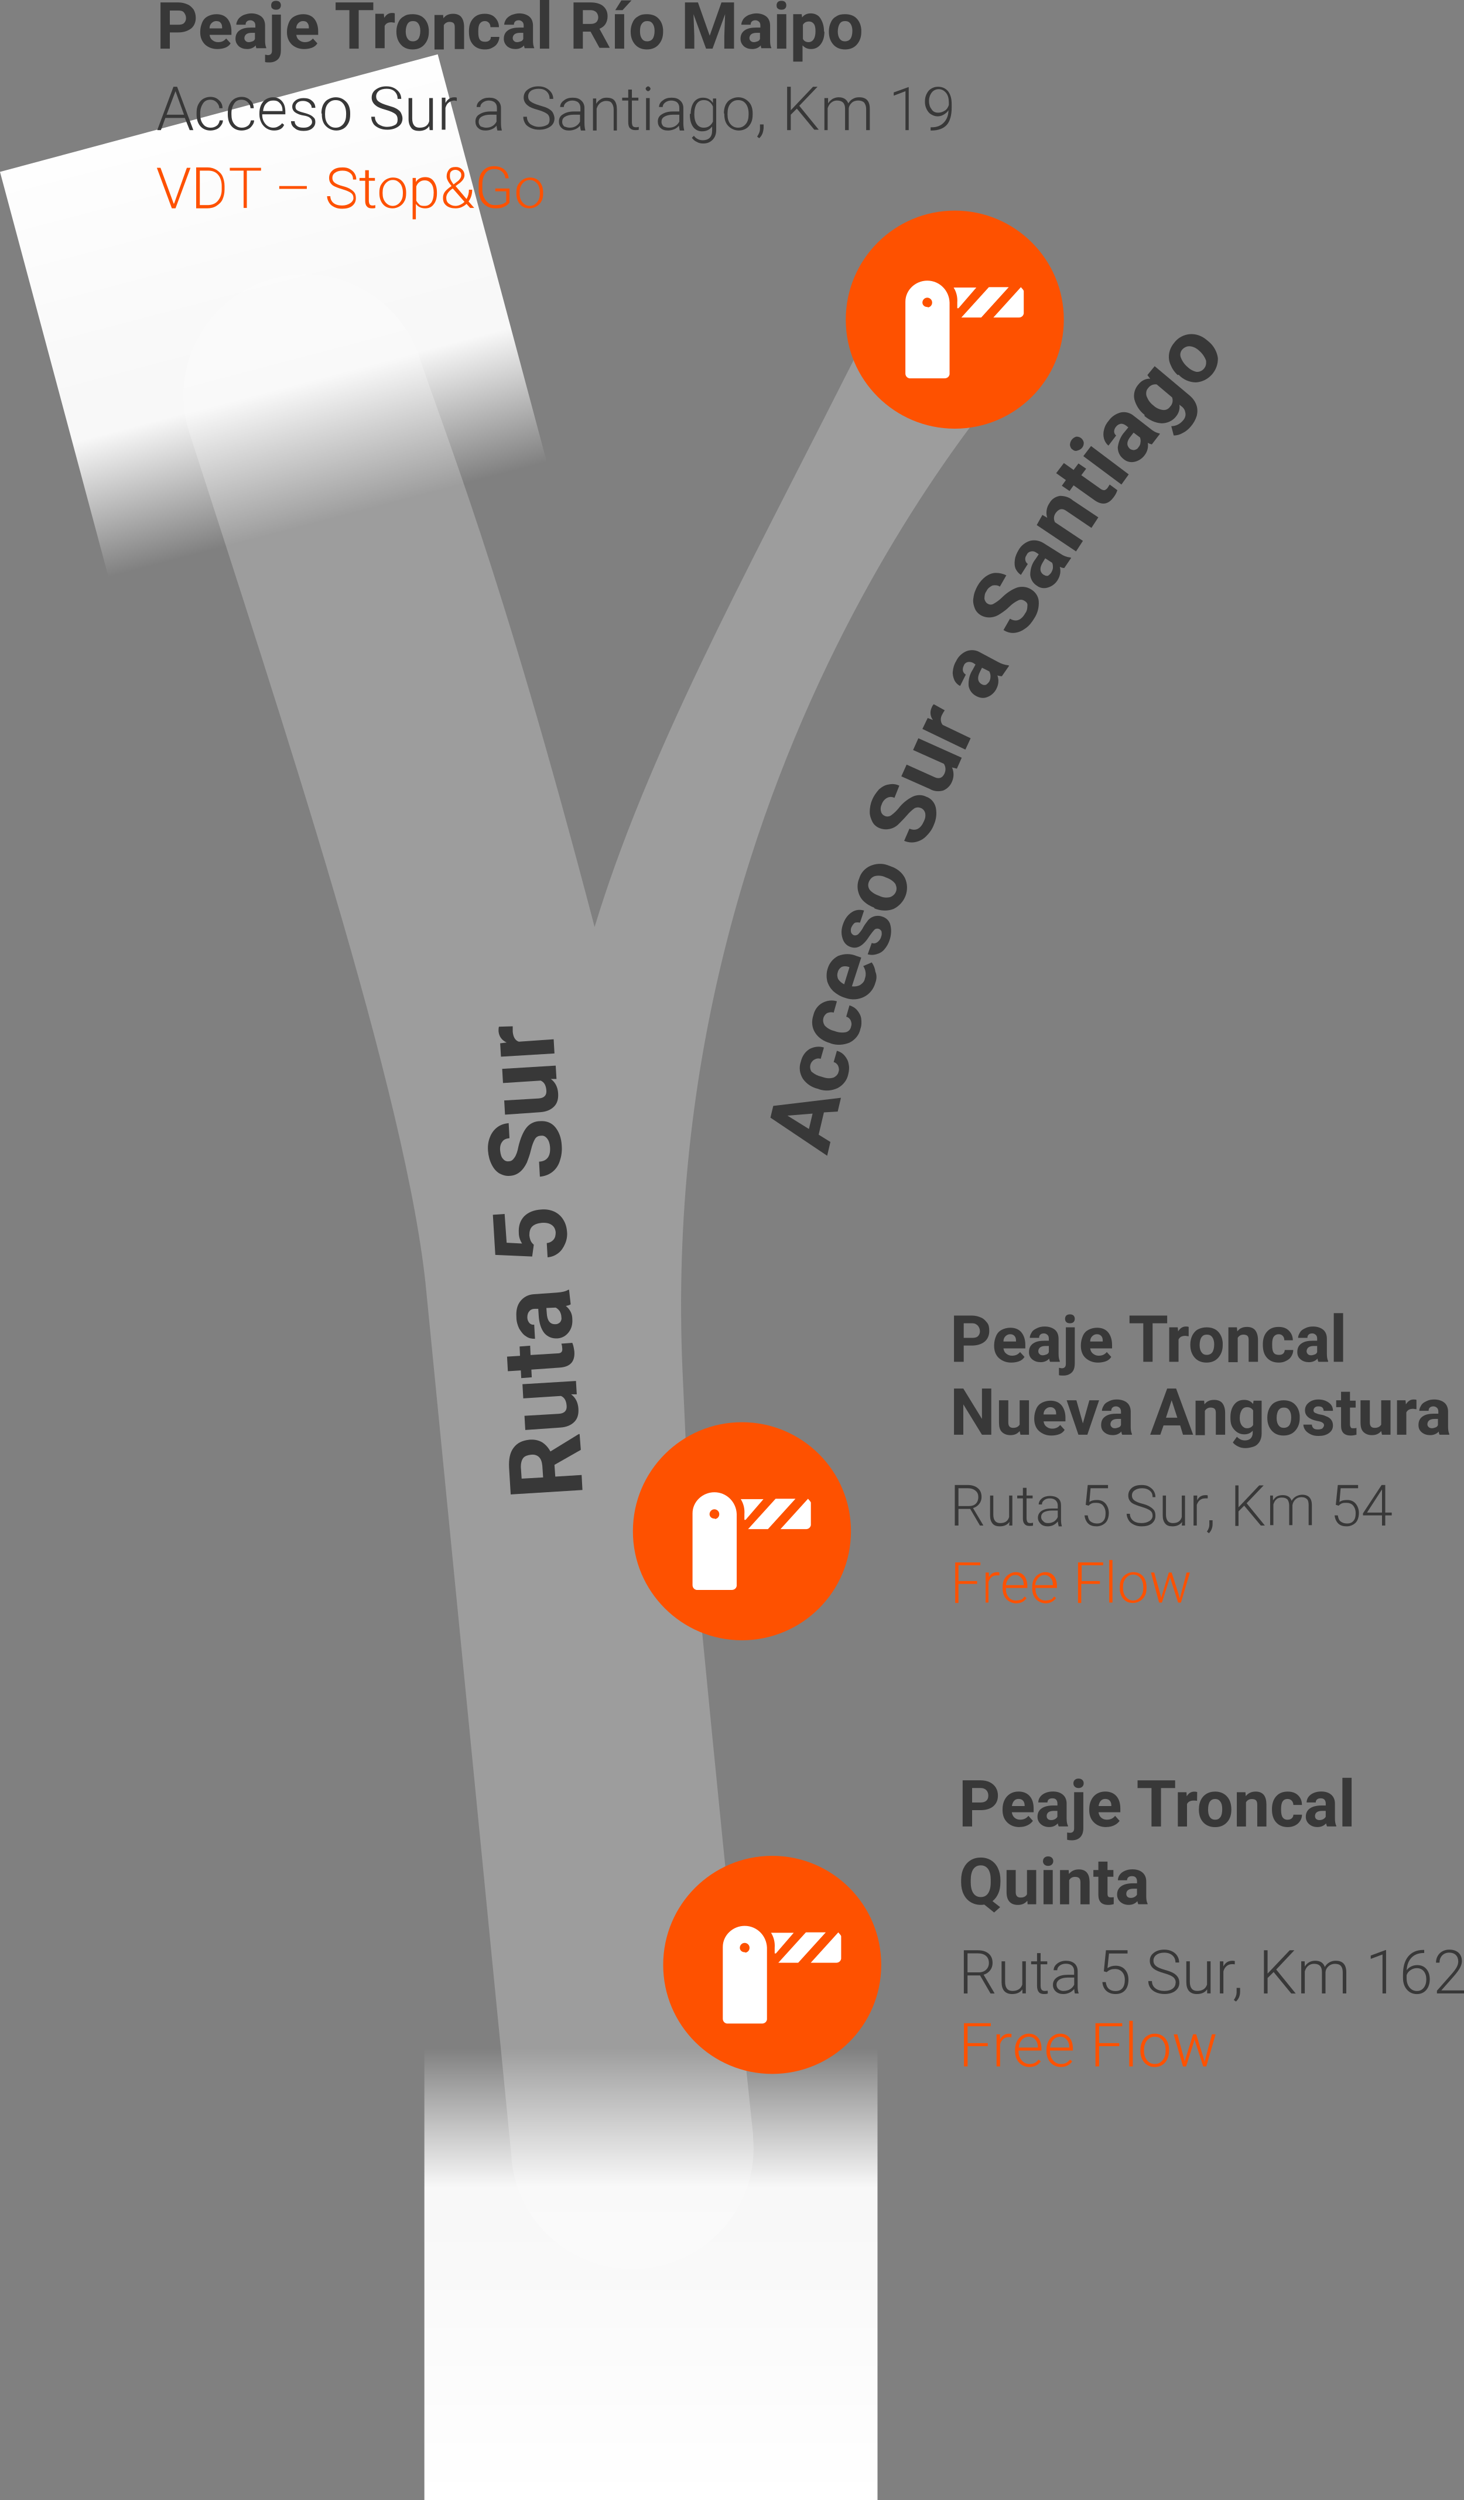 <svg xmlns="http://www.w3.org/2000/svg" xmlns:xlink="http://www.w3.org/1999/xlink" id="Capa_1" viewBox="0 0 361.2 616.8"><rect x="0" y="0" width="361.2" height="616.8" fill="#808080" stroke="none"/><defs><style>.cls-1{fill:#fff;}.cls-2{fill:#fe5100;}.cls-3{fill:#383838;}.cls-4{fill:#bababa;opacity:.5;}.cls-4,.cls-5{isolation:isolate;}.cls-6{fill:url(#Degradado_sin_nombre_2);}.cls-7{fill:url(#Degradado_sin_nombre);}</style><linearGradient id="Degradado_sin_nombre" x1="-452.66" y1="-2379.27" x2="-452.66" y2="-2378.27" gradientTransform="translate(-119123.9 -249023.47) rotate(164.99) scale(111.82 114.12)" gradientUnits="userSpaceOnUse"><stop offset="0" stop-color="#fff" stop-opacity="0"></stop><stop offset=".3" stop-color="#fff" stop-opacity=".94"></stop><stop offset=".47" stop-color="#fff" stop-opacity=".95"></stop><stop offset="1" stop-color="#fff"></stop></linearGradient><linearGradient id="Degradado_sin_nombre_2" x1="-442.29" y1="-2372.67" x2="-442.29" y2="-2371.67" gradientTransform="translate(49611.31 271250.59) scale(111.81 114.11)" gradientUnits="userSpaceOnUse"><stop offset="0" stop-color="#fff" stop-opacity="0"></stop><stop offset=".3" stop-color="#fff" stop-opacity=".94"></stop><stop offset=".47" stop-color="#fff" stop-opacity=".95"></stop><stop offset="1" stop-color="#fff"></stop></linearGradient></defs><g><path class="cls-3" d="m239.84,446.6v4.01h-2.34v-11.38h4.44c.85,0,1.61.16,2.25.47s1.15.76,1.5,1.33c.35.58.52,1.23.52,1.96,0,1.12-.38,1.99-1.14,2.64-.76.64-1.82.96-3.17.96h-2.05Zm0-1.9h2.09c.62,0,1.09-.15,1.42-.44.33-.29.49-.71.49-1.25s-.16-1.01-.49-1.35-.78-.52-1.36-.53h-2.15v3.57Z"></path><path class="cls-3" d="m251.55,450.77c-1.24,0-2.25-.38-3.03-1.14-.78-.76-1.17-1.77-1.17-3.04v-.22c0-.85.16-1.61.49-2.28.33-.67.79-1.18,1.39-1.55.6-.36,1.29-.54,2.06-.54,1.16,0,2.07.37,2.73,1.09.66.73,1,1.76,1,3.1v.92h-5.38c.07.55.29,1,.66,1.33.37.33.83.5,1.39.5.87,0,1.55-.31,2.04-.95l1.11,1.24c-.34.48-.8.85-1.38,1.12-.58.27-1.22.4-1.92.4Zm-.26-6.95c-.45,0-.81.15-1.09.46-.28.3-.46.74-.54,1.3h3.14v-.18c-.01-.5-.15-.89-.41-1.17s-.63-.41-1.11-.41Z"></path><path class="cls-3" d="m261.21,450.61c-.1-.2-.18-.46-.23-.76-.55.61-1.26.91-2.13.91-.83,0-1.51-.24-2.06-.72-.54-.48-.82-1.08-.82-1.81,0-.9.33-1.58,1-2.06.66-.48,1.62-.72,2.88-.73h1.04v-.48c0-.39-.1-.7-.3-.94s-.52-.35-.95-.35c-.38,0-.68.09-.89.27-.22.18-.32.43-.32.75h-2.26c0-.49.15-.94.45-1.36.3-.42.73-.74,1.28-.98.55-.24,1.17-.36,1.86-.36,1.04,0,1.87.26,2.48.79s.92,1.26.92,2.21v3.66c0,.8.12,1.41.34,1.82v.13h-2.28Zm-1.87-1.57c.33,0,.64-.07.92-.22s.49-.35.62-.6v-1.45h-.84c-1.13,0-1.73.39-1.8,1.17v.13c0,.28.09.51.29.7.2.18.47.27.81.27Z"></path><path class="cls-3" d="m267.28,442.16v8.91c0,.93-.25,1.66-.74,2.18s-1.21.78-2.14.78c-.39,0-.76-.04-1.12-.13v-1.79c.27.05.51.07.71.07.68,0,1.02-.36,1.02-1.09v-8.93h2.27Zm-2.45-2.19c0-.34.11-.62.34-.84s.54-.33.93-.33.7.11.93.33.34.5.34.84-.12.62-.35.84-.54.33-.92.33-.69-.11-.92-.33-.35-.5-.35-.84Z"></path><path class="cls-3" d="m272.94,450.77c-1.24,0-2.25-.38-3.03-1.14-.78-.76-1.17-1.77-1.17-3.04v-.22c0-.85.16-1.61.49-2.28.33-.67.79-1.18,1.39-1.55.6-.36,1.29-.54,2.06-.54,1.16,0,2.07.37,2.73,1.09.66.73,1,1.76,1,3.1v.92h-5.38c.07.55.29,1,.66,1.33.37.33.83.5,1.39.5.87,0,1.55-.31,2.04-.95l1.11,1.24c-.34.48-.8.85-1.38,1.12-.58.27-1.22.4-1.92.4Zm-.26-6.95c-.45,0-.81.15-1.09.46-.28.3-.46.74-.54,1.3h3.14v-.18c-.01-.5-.15-.89-.41-1.17s-.63-.41-1.11-.41Z"></path><path class="cls-3" d="m289.92,441.14h-3.48v9.48h-2.34v-9.48h-3.44v-1.9h9.27v1.9Z"></path><path class="cls-3" d="m295.35,444.28c-.31-.04-.58-.06-.81-.06-.85,0-1.41.29-1.68.87v5.53h-2.26v-8.45h2.13l.06,1.01c.45-.78,1.08-1.16,1.88-1.16.25,0,.48.03.7.1l-.03,2.17Z"></path><path class="cls-3" d="m295.8,446.31c0-.84.16-1.59.48-2.24s.79-1.16,1.39-1.52,1.31-.54,2.11-.54c1.14,0,2.07.35,2.79,1.05.72.7,1.12,1.65,1.21,2.84l.02.58c0,1.3-.36,2.34-1.09,3.12-.72.78-1.7,1.18-2.91,1.18s-2.19-.39-2.92-1.17-1.09-1.84-1.09-3.19v-.1Zm2.26.16c0,.8.15,1.42.45,1.84.3.43.73.64,1.3.64s.97-.21,1.28-.63.46-1.09.46-2.01c0-.79-.15-1.4-.46-1.83-.31-.43-.74-.65-1.3-.65s-.98.22-1.28.65c-.3.43-.45,1.1-.45,2Z"></path><path class="cls-3" d="m307.28,442.16l.07.98c.6-.75,1.41-1.13,2.43-1.13.9,0,1.56.26,2,.79.44.53.66,1.31.67,2.36v5.46h-2.26v-5.41c0-.48-.1-.83-.31-1.04-.21-.22-.55-.32-1.04-.32-.64,0-1.11.27-1.43.81v5.96h-2.26v-8.45h2.12Z"></path><path class="cls-3" d="m317.68,448.95c.42,0,.75-.11,1.02-.34.26-.23.4-.53.41-.91h2.12c0,.57-.16,1.1-.47,1.57s-.73.85-1.26,1.11-1.12.39-1.77.39c-1.21,0-2.16-.38-2.86-1.15-.7-.77-1.05-1.83-1.05-3.18v-.15c0-1.3.35-2.34,1.04-3.12.69-.78,1.64-1.16,2.85-1.16,1.06,0,1.91.3,2.54.9s.96,1.4.97,2.4h-2.12c-.01-.44-.15-.8-.41-1.07-.26-.27-.6-.41-1.03-.41-.53,0-.92.19-1.19.58-.27.38-.4,1.01-.4,1.87v.23c0,.87.13,1.5.4,1.88s.67.57,1.21.57Z"></path><path class="cls-3" d="m327.41,450.61c-.1-.2-.18-.46-.23-.76-.55.61-1.26.91-2.13.91-.83,0-1.51-.24-2.06-.72-.54-.48-.82-1.08-.82-1.81,0-.9.33-1.58,1-2.06.66-.48,1.62-.72,2.88-.73h1.04v-.48c0-.39-.1-.7-.3-.94s-.52-.35-.95-.35c-.38,0-.68.09-.89.27-.22.18-.32.43-.32.75h-2.26c0-.49.15-.94.45-1.36.3-.42.73-.74,1.28-.98.55-.24,1.17-.36,1.86-.36,1.04,0,1.87.26,2.48.79s.92,1.26.92,2.21v3.66c0,.8.12,1.41.34,1.82v.13h-2.28Zm-1.87-1.57c.33,0,.64-.07.92-.22s.49-.35.62-.6v-1.45h-.84c-1.13,0-1.73.39-1.8,1.17v.13c0,.28.09.51.29.7.2.18.47.27.81.27Z"></path><path class="cls-3" d="m333.47,450.61h-2.27v-12h2.27v12Z"></path><path class="cls-3" d="m246.82,464.38c0,1.06-.17,1.99-.52,2.77-.34.78-.82,1.41-1.43,1.89l1.89,1.48-1.49,1.32-2.42-1.95c-.28.05-.56.07-.86.07-.94,0-1.78-.23-2.52-.68s-1.31-1.1-1.72-1.94c-.41-.84-.61-1.81-.62-2.9v-.56c0-1.12.2-2.11.61-2.96s.97-1.5,1.71-1.96c.74-.46,1.58-.68,2.53-.68s1.79.23,2.53.68c.74.46,1.31,1.11,1.71,1.96s.61,1.83.61,2.95v.51Zm-2.38-.52c0-1.19-.21-2.1-.64-2.72-.43-.62-1.04-.93-1.83-.93s-1.39.31-1.82.92c-.43.61-.64,1.51-.65,2.69v.55c0,1.16.21,2.06.64,2.7s1.04.96,1.84.96,1.39-.31,1.81-.93.64-1.52.64-2.7v-.55Z"></path><path class="cls-3" d="m253.45,468.95c-.56.68-1.33,1.02-2.31,1.02-.91,0-1.6-.26-2.07-.78-.48-.52-.72-1.28-.73-2.29v-5.54h2.26v5.47c0,.88.4,1.32,1.2,1.32s1.29-.27,1.58-.8v-5.99h2.27v8.45h-2.12l-.06-.86Z"></path><path class="cls-3" d="m257.33,459.17c0-.34.11-.62.34-.84s.54-.33.93-.33.69.11.92.33.34.5.34.84-.12.62-.35.84-.54.33-.92.33-.69-.11-.92-.33-.35-.5-.35-.84Zm2.4,10.64h-2.27v-8.45h2.27v8.45Z"></path><path class="cls-3" d="m263.66,461.36l.07.98c.6-.75,1.41-1.13,2.43-1.13.9,0,1.56.26,2,.79.44.53.66,1.31.67,2.36v5.46h-2.26v-5.41c0-.48-.1-.83-.31-1.04-.21-.22-.55-.32-1.04-.32-.64,0-1.11.27-1.43.81v5.96h-2.26v-8.45h2.12Z"></path><path class="cls-3" d="m273.25,459.28v2.08h1.45v1.66h-1.45v4.22c0,.31.06.54.18.67.12.14.35.2.69.2.25,0,.47-.02.66-.05v1.71c-.44.14-.9.2-1.37.2-1.58,0-2.39-.8-2.42-2.4v-4.55h-1.23v-1.66h1.23v-2.08h2.26Z"></path><path class="cls-3" d="m280.85,469.81c-.1-.2-.18-.46-.23-.76-.55.61-1.26.91-2.13.91-.83,0-1.51-.24-2.06-.72-.54-.48-.82-1.08-.82-1.81,0-.9.33-1.58,1-2.06.66-.48,1.62-.72,2.88-.73h1.04v-.48c0-.39-.1-.7-.3-.94s-.52-.35-.95-.35c-.38,0-.68.09-.89.27-.22.18-.32.43-.32.75h-2.26c0-.49.15-.94.45-1.36.3-.42.73-.74,1.28-.98.55-.24,1.17-.36,1.86-.36,1.04,0,1.87.26,2.48.79s.92,1.26.92,2.21v3.66c0,.8.12,1.41.34,1.82v.13h-2.28Zm-1.87-1.57c.33,0,.64-.07.92-.22s.49-.35.62-.6v-1.45h-.84c-1.13,0-1.73.39-1.8,1.17v.13c0,.28.09.51.29.7.2.18.47.27.81.27Z"></path><path class="cls-3" d="m241.81,487.37h-3.1v4.45h-.91v-10.66h3.46c1.14,0,2.03.28,2.67.83.64.55.96,1.32.96,2.31,0,.68-.2,1.29-.6,1.81s-.94.88-1.61,1.08l2.67,4.54v.1h-.96l-2.58-4.45Zm-3.1-.76h2.76c.76,0,1.37-.22,1.82-.65.46-.43.69-.99.69-1.67,0-.75-.24-1.34-.72-1.75-.48-.42-1.15-.62-2.01-.62h-2.54v4.7Z"></path><path class="cls-3" d="m252.24,490.81c-.53.77-1.37,1.15-2.53,1.15-.84,0-1.49-.25-1.93-.74-.44-.49-.66-1.22-.67-2.18v-5.16h.87v5.05c0,1.51.61,2.26,1.83,2.26s2.07-.52,2.41-1.57v-5.74h.88v7.92h-.85v-1Z"></path><path class="cls-3" d="m256.74,481.86v2.03h1.64v.72h-1.64v5.29c0,.44.08.77.24.98.16.21.42.32.79.32.15,0,.38-.02.71-.07l.04.71c-.23.08-.54.12-.94.12-.6,0-1.04-.17-1.31-.52-.27-.35-.41-.86-.41-1.54v-5.29h-1.46v-.72h1.46v-2.03h.88Z"></path><path class="cls-3" d="m265.2,491.81c-.09-.25-.14-.62-.17-1.11-.31.4-.7.71-1.18.93-.48.22-.98.33-1.51.33-.76,0-1.38-.21-1.85-.64-.47-.43-.71-.96-.71-1.61,0-.77.32-1.38.96-1.83.64-.45,1.54-.67,2.68-.67h1.59v-.9c0-.57-.17-1.01-.52-1.34-.35-.32-.86-.49-1.53-.49-.61,0-1.12.16-1.52.47-.4.31-.6.69-.6,1.13h-.88c0-.64.29-1.18.88-1.64.59-.46,1.31-.69,2.16-.69s1.58.22,2.09.66c.51.44.77,1.06.79,1.85v3.75c0,.77.08,1.34.24,1.72v.09h-.94Zm-2.75-.63c.59,0,1.11-.14,1.57-.42.46-.28.8-.66,1.01-1.13v-1.74h-1.57c-.87.01-1.56.17-2.05.48-.49.31-.74.74-.74,1.28,0,.45.17.81.49,1.11.33.29.76.44,1.29.44Z"></path><path class="cls-3" d="m272.34,486.35l.52-5.2h5.33v.81h-4.58l-.37,3.6c.57-.39,1.24-.59,2.01-.59.96,0,1.73.31,2.3.94.57.63.86,1.46.86,2.5,0,1.12-.28,2-.83,2.62s-1.34.93-2.35.93c-.93,0-1.68-.26-2.26-.78s-.91-1.24-.99-2.17h.84c.08.73.33,1.28.74,1.65.41.37.96.56,1.66.56.76,0,1.34-.24,1.72-.72.39-.48.58-1.17.58-2.07,0-.78-.22-1.42-.65-1.91s-1.03-.74-1.78-.74c-.42,0-.78.05-1.08.16-.31.11-.63.31-.97.61l-.7-.2Z"></path><path class="cls-3" d="m290.08,489.19c0-.59-.21-1.06-.62-1.4-.42-.34-1.17-.67-2.28-.98-1.1-.31-1.91-.65-2.42-1.01-.72-.52-1.08-1.2-1.08-2.04s.33-1.48,1.01-1.99c.67-.51,1.53-.77,2.57-.77.71,0,1.34.14,1.9.41.56.27.99.65,1.3,1.14s.46,1.03.46,1.63h-.91c0-.73-.25-1.32-.75-1.76s-1.17-.67-2.01-.67-1.46.18-1.95.55-.72.84-.72,1.43c0,.54.22.99.65,1.33.43.34,1.13.64,2.09.91s1.68.53,2.17.81c.49.28.86.62,1.11,1.01.25.39.37.85.37,1.38,0,.84-.34,1.51-1.01,2.02-.67.51-1.56.76-2.66.76-.75,0-1.44-.13-2.07-.4-.63-.27-1.1-.64-1.43-1.13-.33-.48-.49-1.04-.49-1.66h.9c0,.75.28,1.35.84,1.78.56.44,1.31.65,2.24.65.83,0,1.5-.18,2-.55.5-.37.75-.85.75-1.46Z"></path><path class="cls-3" d="m297.82,490.81c-.53.77-1.37,1.15-2.53,1.15-.84,0-1.49-.25-1.93-.74-.44-.49-.66-1.22-.67-2.18v-5.16h.87v5.05c0,1.51.61,2.26,1.83,2.26s2.07-.52,2.41-1.57v-5.74h.88v7.92h-.85v-1Z"></path><path class="cls-3" d="m304.63,484.63c-.19-.03-.38-.05-.59-.05-.55,0-1.01.15-1.39.46-.38.31-.65.75-.81,1.33v5.44h-.87v-7.92h.86v1.26c.48-.94,1.22-1.41,2.25-1.41.24,0,.44.03.58.09l-.02.8Z"></path><path class="cls-3" d="m304.93,493.8l-.52-.38c.44-.6.67-1.21.69-1.85v-1.13h.86v.92c0,1.01-.34,1.83-1.03,2.45Z"></path><path class="cls-3" d="m314.24,486.52l-1.5,1.48v3.82h-.9v-10.66h.9v5.75l5.46-5.75h1.14l-4.47,4.75,4.81,5.92h-1.1l-4.34-5.29Z"></path><path class="cls-3" d="m321.89,483.89l.03,1.29c.29-.48.66-.84,1.1-1.08.44-.24.93-.36,1.46-.36,1.25,0,2.04.51,2.38,1.54.28-.49.66-.87,1.13-1.14.47-.27,1-.4,1.57-.4,1.7,0,2.57.93,2.6,2.78v5.29h-.88v-5.22c0-.71-.16-1.23-.46-1.57-.3-.34-.79-.51-1.47-.51-.63,0-1.16.21-1.6.61-.43.4-.68.88-.72,1.45v5.24h-.88v-5.29c0-.68-.17-1.19-.48-1.52-.32-.33-.8-.5-1.45-.5-.55,0-1.03.16-1.42.47-.4.31-.69.78-.88,1.4v5.43h-.88v-7.92h.84Z"></path><path class="cls-3" d="m341.97,491.81h-.88v-9.61l-2.9,1.08v-.82l3.63-1.35h.15v10.7Z"></path><path class="cls-3" d="m351.38,481.07v.76h-.1c-1.27,0-2.28.38-3.01,1.13-.73.75-1.14,1.79-1.22,3.13.29-.41.67-.72,1.12-.94.45-.22.96-.33,1.52-.33.94,0,1.68.32,2.24.97.55.65.83,1.49.83,2.54,0,.69-.13,1.32-.39,1.88s-.63.99-1.11,1.3c-.48.31-1.04.46-1.66.46-1.02,0-1.85-.37-2.49-1.11-.64-.74-.96-1.7-.96-2.87v-.88c0-1.91.43-3.39,1.3-4.44.87-1.05,2.1-1.58,3.7-1.6h.22Zm-1.82,4.5c-.56,0-1.08.17-1.56.49-.48.33-.8.75-.96,1.25v.75c0,.93.24,1.68.71,2.27.48.58,1.09.88,1.86.88.68,0,1.24-.27,1.66-.81.42-.54.63-1.22.63-2.05s-.21-1.51-.63-2.02c-.42-.51-.99-.76-1.71-.76Z"></path><path class="cls-3" d="m361.2,491.81h-6.68v-.67l3.65-4.15c.61-.7,1.03-1.27,1.26-1.73s.35-.9.35-1.33c0-.67-.2-1.21-.59-1.6-.4-.39-.94-.59-1.63-.59s-1.3.23-1.74.69c-.44.46-.66,1.05-.66,1.79h-.87c0-.6.13-1.15.41-1.64.27-.49.66-.88,1.16-1.16.5-.28,1.07-.42,1.71-.42.98,0,1.74.26,2.29.77.55.51.82,1.21.82,2.09,0,.5-.16,1.04-.47,1.63-.31.59-.86,1.33-1.64,2.21l-2.97,3.36h5.6v.74Z"></path><path class="cls-2" d="m243.7,504.82h-4.97v4.99h-.9v-10.66h6.61v.76h-5.71v4.15h4.97v.76Z"></path><path class="cls-2" d="m249.53,502.63c-.19-.03-.38-.05-.59-.05-.55,0-1.01.15-1.39.46-.38.31-.65.75-.81,1.33v5.44h-.87v-7.92h.86v1.26c.48-.94,1.22-1.41,2.25-1.41.24,0,.44.03.58.09l-.02.8Z"></path><path class="cls-2" d="m253.98,509.96c-.67,0-1.28-.17-1.83-.5-.54-.33-.97-.79-1.27-1.39-.3-.59-.45-1.26-.45-2v-.32c0-.76.15-1.45.44-2.06.29-.61.71-1.09,1.23-1.44.53-.35,1.1-.52,1.71-.52.96,0,1.73.33,2.29.99.56.66.85,1.55.85,2.69v.49h-5.65v.17c0,.9.26,1.65.77,2.25.51.6,1.16.9,1.94.9.47,0,.88-.08,1.24-.26.36-.17.68-.44.98-.82l.55.42c-.64.93-1.58,1.4-2.81,1.4Zm-.16-7.47c-.66,0-1.21.24-1.67.72-.45.48-.73,1.13-.82,1.95h4.75v-.1c-.02-.76-.24-1.38-.65-1.86s-.95-.72-1.61-.72Z"></path><path class="cls-2" d="m261.73,509.96c-.67,0-1.28-.17-1.83-.5-.54-.33-.97-.79-1.27-1.39-.3-.59-.45-1.26-.45-2v-.32c0-.76.15-1.45.44-2.06.29-.61.71-1.09,1.23-1.44.53-.35,1.1-.52,1.71-.52.96,0,1.73.33,2.29.99.56.66.85,1.55.85,2.69v.49h-5.65v.17c0,.9.26,1.65.77,2.25.51.6,1.16.9,1.94.9.47,0,.88-.08,1.24-.26.36-.17.68-.44.98-.82l.55.42c-.64.93-1.58,1.4-2.81,1.4Zm-.16-7.47c-.66,0-1.21.24-1.67.72-.45.48-.73,1.13-.82,1.95h4.75v-.1c-.02-.76-.24-1.38-.65-1.86s-.95-.72-1.61-.72Z"></path><path class="cls-2" d="m276.14,504.82h-4.97v4.99h-.9v-10.66h6.61v.76h-5.71v4.15h4.97v.76Z"></path><path class="cls-2" d="m279.48,509.81h-.88v-11.25h.88v11.25Z"></path><path class="cls-2" d="m281.37,505.73c0-.76.15-1.45.44-2.06.29-.61.71-1.08,1.25-1.42.54-.34,1.15-.51,1.83-.51,1.05,0,1.91.37,2.56,1.11.65.74.98,1.72.98,2.94v.18c0,.77-.15,1.46-.44,2.07-.29.61-.71,1.08-1.25,1.42s-1.15.5-1.84.5c-1.05,0-1.9-.37-2.56-1.11-.66-.74-.99-1.72-.99-2.94v-.18Zm.88.24c0,.95.25,1.72.74,2.33.49.61,1.13.91,1.93.91s1.43-.3,1.92-.91c.49-.61.74-1.41.74-2.41v-.17c0-.6-.11-1.16-.34-1.66s-.54-.89-.95-1.17c-.41-.28-.87-.41-1.39-.41-.78,0-1.42.31-1.91.92-.49.61-.74,1.42-.74,2.41v.16Z"></path><path class="cls-2" d="m292.16,507.99l.13.68.18-.72,1.9-6.06h.75l1.88,6.01.21.84.17-.77,1.63-6.08h.91l-2.31,7.92h-.75l-2.04-6.28-.1-.43-.09.44-2,6.28h-.75l-2.3-7.92h.9l1.68,6.1Z"></path></g><g id="Grupo_1051"><g id="Grupo_1048"><g id="Grupo_1036"><g class="cls-5"><path class="cls-3" d="m237.77,331.97v4h-2.4v-11.4h4.4c.9,0,1.6.2,2.3.5s1.1.8,1.5,1.3.5,1.2.5,2c0,1.1-.4,2-1.1,2.6s-1.8,1-3.2,1h-2Zm0-1.9h2.1c.6,0,1.1-.1,1.4-.4s.5-.7.5-1.2c0-.6-.2-1-.5-1.4-.4-.4-.8-.6-1.4-.6h-2.1v3.6Z"></path><path class="cls-3" d="m249.47,336.17c-1.2,0-2.2-.4-3-1.1s-1.2-1.8-1.2-3v-.2c0-.8.2-1.6.5-2.3s.8-1.2,1.4-1.5,1.3-.5,2.1-.5c1.2,0,2.1.4,2.7,1.1s1,1.8,1,3.1v.9h-5.4c.1.6.3,1,.7,1.3s.8.5,1.4.5c.9,0,1.5-.3,2-.9l1.1,1.2c-.3.5-.8.9-1.4,1.1s-1.2.3-1.9.3Zm-.3-7c-.4,0-.8.2-1.1.5s-.5.7-.5,1.3h3.1v-.2c0-.5-.1-.9-.4-1.2s-.6-.4-1.1-.4Z"></path><path class="cls-3" d="m259.07,335.97c-.1-.2-.2-.5-.2-.8-.5.6-1.3.9-2.1.9s-1.5-.2-2.1-.7-.8-1.1-.8-1.8c0-.9.3-1.6,1-2.1s1.6-.7,2.9-.7h1v-.5c0-.4-.1-.7-.3-.9s-.5-.4-.9-.4-.7.1-.9.3-.3.4-.3.8h-2.3c0-.5.2-.9.5-1.4s.7-.7,1.3-1,1.2-.4,1.9-.4c1,0,1.9.3,2.5.8s.9,1.3.9,2.2v3.7c0,.8.1,1.4.3,1.8v.2h-2.4Zm-1.8-1.6c.3,0,.6-.1.9-.2s.5-.3.6-.6v-1.5h-.8c-1.1,0-1.7.4-1.8,1.2v.1c0,.3.1.5.3.7s.4.3.8.3Z"></path><path class="cls-3" d="m265.17,327.47v8.9c0,.9-.2,1.7-.7,2.2s-1.2.8-2.1.8c-.4,0-.8,0-1.1-.1v-1.8c.3,0,.5.1.7.1.7,0,1-.4,1-1.1v-9h2.2Zm-2.4-2.1c0-.3.1-.6.3-.8s.5-.3.9-.3.7.1.9.3.3.5.3.8-.1.6-.3.8-.5.3-.9.3-.7-.1-.9-.3-.3-.5-.3-.8Z"></path><path class="cls-3" d="m270.87,336.17c-1.2,0-2.2-.4-3-1.1s-1.2-1.8-1.2-3v-.2c0-.8.2-1.6.5-2.3s.8-1.2,1.4-1.5,1.3-.5,2.1-.5c1.2,0,2.1.4,2.7,1.1s1,1.8,1,3.1v.9h-5.4c.1.6.3,1,.7,1.3s.8.5,1.4.5c.9,0,1.5-.3,2-.9l1.1,1.2c-.3.5-.8.9-1.4,1.1s-1.2.3-1.9.3Zm-.3-7c-.4,0-.8.2-1.1.5s-.5.7-.5,1.3h3.1v-.2c0-.5-.1-.9-.4-1.2s-.6-.4-1.1-.4Z"></path><path class="cls-3" d="m287.77,326.47h-3.4v9.5h-2.3v-9.5h-3.4v-1.9h9.3v1.9h-.2Z"></path><path class="cls-3" d="m293.27,329.67c-.3,0-.6-.1-.8-.1-.9,0-1.4.3-1.7.9v5.5h-2.3v-8.5h2.1l.1,1c.5-.8,1.1-1.2,1.9-1.2.2,0,.5,0,.7.1v2.3Z"></path><path class="cls-3" d="m293.67,331.67c0-.8.2-1.6.5-2.2s.8-1.2,1.4-1.5,1.3-.5,2.1-.5c1.1,0,2.1.3,2.8,1s1.1,1.6,1.2,2.8v.6c0,1.3-.4,2.3-1.1,3.1s-1.7,1.2-2.9,1.2-2.2-.4-2.9-1.2-1.1-1.8-1.1-3.2c0,0,0-.1,0-.1Zm2.3.2c0,.8.2,1.4.5,1.8s.7.6,1.3.6c.5,0,1-.2,1.3-.6s.5-1.1.5-2c0-.8-.2-1.4-.5-1.8s-.7-.6-1.3-.6-1,.2-1.3.6-.5,1.1-.5,2Z"></path><path class="cls-3" d="m305.17,327.47l.1,1c.6-.8,1.4-1.1,2.4-1.1.9,0,1.6.3,2,.8s.7,1.3.7,2.4v5.4h-2.3v-5.4c0-.5-.1-.8-.3-1s-.6-.3-1-.3c-.6,0-1.1.3-1.4.8v6h-2.3v-8.6h2.1Z"></path><path class="cls-3" d="m315.57,334.27c.4,0,.8-.1,1-.3s.4-.5.4-.9h2.1c0,.6-.2,1.1-.5,1.6s-.7.8-1.3,1.1-1.1.4-1.8.4c-1.2,0-2.2-.4-2.9-1.2s-1-1.8-1-3.2v-.1c0-1.3.3-2.3,1-3.1s1.6-1.2,2.9-1.2c1.1,0,1.9.3,2.5.9s1,1.4,1,2.4h-2.1c0-.4-.1-.8-.4-1.1s-.6-.4-1-.4c-.5,0-.9.2-1.2.6s-.4,1-.4,1.9v.2c0,.9.1,1.5.4,1.9s.8.5,1.3.5Z"></path><path class="cls-3" d="m325.27,335.97c-.1-.2-.2-.5-.2-.8-.5.6-1.3.9-2.1.9s-1.5-.2-2.1-.7-.8-1.1-.8-1.8c0-.9.3-1.6,1-2.1s1.6-.7,2.9-.7h1v-.5c0-.4-.1-.7-.3-.9s-.5-.4-.9-.4-.7.1-.9.3-.3.4-.3.8h-2.3c0-.5.2-.9.5-1.4s.7-.7,1.3-1,1.2-.4,1.9-.4c1,0,1.9.3,2.5.8s.9,1.3.9,2.2v3.7c0,.8.1,1.4.3,1.8v.2h-2.4Zm-1.8-1.6c.3,0,.6-.1.9-.2s.5-.3.6-.6v-1.5h-.8c-1.1,0-1.7.4-1.8,1.2v.1c0,.3.1.5.3.7s.4.3.8.3Z"></path><path class="cls-3" d="m331.37,335.97h-2.3v-12h2.3v12Z"></path></g><g class="cls-5"><path class="cls-3" d="m244.67,353.97h-2.4l-4.6-7.5v7.5h-2.3v-11.4h2.3l4.6,7.5v-7.5h2.3v11.4h.1Z"></path><path class="cls-3" d="m251.57,353.07c-.6.7-1.3,1-2.3,1-.9,0-1.6-.3-2.1-.8s-.7-1.3-.7-2.3v-5.5h2.3v5.5c0,.9.4,1.3,1.2,1.3s1.3-.3,1.6-.8v-6h2.3v8.5h-2.1l-.2-.9Z"></path><path class="cls-3" d="m259.37,354.17c-1.2,0-2.2-.4-3-1.1s-1.2-1.8-1.2-3v-.2c0-.8.2-1.6.5-2.3s.8-1.2,1.4-1.5,1.3-.5,2.1-.5c1.2,0,2.1.4,2.7,1.1s1,1.8,1,3.1v.9h-5.4c.1.6.3,1,.7,1.3s.8.5,1.4.5c.9,0,1.5-.3,2-.9l1.1,1.2c-.3.5-.8.9-1.4,1.1s-1.2.3-1.9.3Zm-.3-7c-.4,0-.8.2-1.1.5s-.5.7-.5,1.3h3.1v-.2c0-.5-.1-.9-.4-1.2s-.6-.4-1.1-.4Z"></path><path class="cls-3" d="m267.17,351.17l1.6-5.7h2.4l-2.9,8.5h-2.2l-2.9-8.5h2.4l1.6,5.7Z"></path><path class="cls-3" d="m276.87,353.97c-.1-.2-.2-.5-.2-.8-.5.6-1.3.9-2.1.9s-1.5-.2-2.1-.7-.8-1.1-.8-1.8c0-.9.3-1.6,1-2.1s1.6-.7,2.9-.7h1v-.5c0-.4-.1-.7-.3-.9s-.5-.4-.9-.4-.7.1-.9.3-.3.4-.3.8h-2.3c0-.5.2-.9.5-1.4s.7-.7,1.3-1,1.2-.4,1.9-.4c1,0,1.9.3,2.5.8s.9,1.3.9,2.2v3.7c0,.8.1,1.4.3,1.8v.2h-2.4Zm-1.8-1.6c.3,0,.6-.1.9-.2s.5-.3.6-.6v-1.5h-.8c-1.1,0-1.7.4-1.8,1.2v.1c0,.3.1.5.3.7s.4.3.8.3Z"></path><path class="cls-3" d="m291.17,351.67h-4.1l-.8,2.3h-2.5l4.2-11.4h2.2l4.2,11.4h-2.5l-.7-2.3Zm-3.5-1.9h2.8l-1.4-4.3-1.4,4.3Z"></path><path class="cls-3" d="m297.07,345.47l.1,1c.6-.8,1.4-1.1,2.4-1.1.9,0,1.6.3,2,.8s.7,1.3.7,2.4v5.4h-2.3v-5.4c0-.5-.1-.8-.3-1s-.6-.3-1-.3c-.6,0-1.1.3-1.4.8v6h-2.3v-8.5h2.1v-.1Z"></path><path class="cls-3" d="m303.57,349.67c0-1.3.3-2.3.9-3.1s1.4-1.2,2.5-1.2c.9,0,1.6.3,2.2,1l.1-.8h2v8.2c0,.7-.2,1.4-.5,1.9s-.8,1-1.4,1.2-1.3.4-2.1.4c-.6,0-1.2-.1-1.8-.4s-1-.6-1.3-1l1-1.4c.6.6,1.2.9,2,.9.6,0,1.1-.2,1.4-.5s.5-.8.5-1.4v-.5c-.5.6-1.2.9-2.1.9-1,0-1.8-.4-2.5-1.2s-.9-1.6-.9-3h0Zm2.3.2c0,.8.2,1.4.5,1.8s.7.7,1.3.7c.7,0,1.2-.3,1.5-.8v-3.6c-.3-.5-.8-.8-1.5-.8-.5,0-1,.2-1.3.7s-.5,1.1-.5,2Z"></path><path class="cls-3" d="m312.67,349.67c0-.8.2-1.6.5-2.2s.8-1.2,1.4-1.5,1.3-.5,2.1-.5c1.1,0,2.1.3,2.8,1s1.1,1.6,1.2,2.8v.6c0,1.3-.4,2.3-1.1,3.1s-1.7,1.2-2.9,1.2-2.2-.4-2.9-1.2-1.1-1.8-1.1-3.2v-.1Zm2.3.2c0,.8.2,1.4.5,1.8s.7.6,1.3.6c.5,0,1-.2,1.3-.6s.5-1.1.5-2c0-.8-.2-1.4-.5-1.8s-.7-.6-1.3-.6-1,.2-1.3.6-.5,1.1-.5,2Z"></path><path class="cls-3" d="m326.67,351.67c0-.3-.1-.5-.4-.7s-.7-.3-1.3-.4c-2-.4-3-1.3-3-2.6,0-.8.3-1.4.9-1.9s1.4-.8,2.4-.8c1.1,0,1.9.3,2.6.8s1,1.2,1,2h-2.3c0-.3-.1-.6-.3-.8s-.5-.3-1-.3c-.4,0-.7.1-.9.3s-.3.4-.3.7c0,.2.1.5.4.6s.6.3,1.2.4,1,.2,1.4.4c1.2.4,1.8,1.2,1.8,2.3,0,.8-.3,1.4-1,1.9s-1.5.7-2.6.7c-.7,0-1.3-.1-1.9-.4s-1-.6-1.3-1-.5-.9-.5-1.4h2.1c0,.4.2.7.4.9s.6.3,1.1.3c.4,0,.8-.1,1-.2s.5-.6.5-.8Z"></path><path class="cls-3" d="m333.07,343.47v2.1h1.4v1.7h-1.4v4.2c0,.3.1.5.2.7s.3.2.7.2c.2,0,.5,0,.7-.1v1.7c-.4.1-.9.2-1.4.2-1.6,0-2.4-.8-2.4-2.4v-4.6h-1.2v-1.7h1.2v-2.1h2.2v.1Z"></path><path class="cls-3" d="m340.77,353.07c-.6.7-1.3,1-2.3,1-.9,0-1.6-.3-2.1-.8s-.7-1.3-.7-2.3v-5.5h2.3v5.5c0,.9.4,1.3,1.2,1.3s1.3-.3,1.6-.8v-6h2.3v8.5h-2.1l-.2-.9Z"></path><path class="cls-3" d="m349.47,347.67c-.3,0-.6-.1-.8-.1-.9,0-1.4.3-1.7.9v5.5h-2.3v-8.5h2.1l.1,1c.5-.8,1.1-1.2,1.9-1.2.2,0,.5,0,.7.1v2.3Z"></path><path class="cls-3" d="m355.17,353.97c-.1-.2-.2-.5-.2-.8-.5.6-1.3.9-2.1.9s-1.5-.2-2.1-.7-.8-1.1-.8-1.8c0-.9.3-1.6,1-2.1s1.6-.7,2.9-.7h1v-.5c0-.4-.1-.7-.3-.9s-.5-.4-.9-.4-.7.1-.9.3-.3.4-.3.8h-2.3c0-.5.2-.9.5-1.4s.7-.7,1.3-1,1.2-.4,1.9-.4c1,0,1.9.3,2.5.8s.9,1.3.9,2.2v3.7c0,.8.1,1.4.3,1.8v.2h-2.4Zm-1.9-1.6c.3,0,.6-.1.9-.2s.5-.3.6-.6v-1.5h-.8c-1.1,0-1.7.4-1.8,1.2v.1c0,.3.1.5.3.7s.5.3.8.3Z"></path></g><g class="cls-5"><path class="cls-3" d="m239.37,372.27h-2.9v4.1h-.9v-10h3.2c1.1,0,1.9.3,2.5.8s.9,1.2.9,2.2c0,.6-.2,1.2-.6,1.7s-.9.8-1.5,1l2.5,4.2v.1h-.8l-2.4-4.1Zm-2.9-.7h2.6c.7,0,1.3-.2,1.7-.6s.6-1,.6-1.6c0-.7-.2-1.2-.7-1.6s-1.1-.6-1.9-.6h-2.3v4.4Z"></path><path class="cls-3" d="m249.07,375.47c-.5.7-1.3,1.1-2.4,1.1-.8,0-1.4-.2-1.8-.7-.4-.5-.6-1.1-.6-2v-4.9h.8v4.7c0,1.4.6,2.1,1.7,2.1,1.2,0,1.9-.5,2.2-1.5v-5.3h.8v7.4h-.8l.1-.9Z"></path><path class="cls-3" d="m253.27,367.07v1.9h1.5v.7h-1.5v4.9c0,.4.1.7.2.9s.4.3.7.3c.1,0,.4,0,.7-.1v.7c-.2.1-.5.1-.9.1-.6,0-1-.2-1.2-.5-.3-.3-.4-.8-.4-1.4v-4.9h-1.4v-.7h1.4v-1.9h.9Z"></path><path class="cls-3" d="m261.17,376.37c-.1-.2-.1-.6-.2-1-.3.4-.7.7-1.1.9s-.9.3-1.4.3c-.7,0-1.3-.2-1.7-.6-.4-.4-.7-.9-.7-1.5,0-.7.3-1.3.9-1.7s1.4-.6,2.5-.6h1.5v-.8c0-.5-.2-.9-.5-1.2s-.8-.5-1.4-.5-1,.1-1.4.4-.6.6-.6,1.1h-.8c0-.6.3-1.1.8-1.5s1.2-.6,2-.6,1.5.2,2,.6c.5.4.7,1,.7,1.7v3.5c0,.7.1,1.3.2,1.6v.1h-.8v-.2Zm-2.6-.6c.5,0,1-.1,1.5-.4.4-.3.7-.6.9-1.1v-1.6h-1.5c-.8,0-1.5.2-1.9.4-.5.3-.7.7-.7,1.2,0,.4.2.8.5,1,.3.4.7.5,1.2.5Z"></path><path class="cls-3" d="m267.87,371.27l.5-4.9h5v.8h-4.3l-.3,3.4c.5-.4,1.2-.5,1.9-.5.9,0,1.6.3,2.1.9s.8,1.4.8,2.3c0,1-.3,1.9-.8,2.4s-1.3.9-2.2.9-1.6-.2-2.1-.7-.8-1.2-.9-2h.8c.1.7.3,1.2.7,1.5s.9.5,1.6.5,1.2-.2,1.6-.7c.4-.5.5-1.1.5-1.9,0-.7-.2-1.3-.6-1.8s-1-.7-1.7-.7c-.4,0-.7,0-1,.1s-.6.3-.9.6l-.7-.2Z"></path><path class="cls-3" d="m284.37,373.97c0-.6-.2-1-.6-1.3-.4-.3-1.1-.6-2.1-.9-1-.3-1.8-.6-2.3-.9-.7-.5-1-1.1-1-1.9s.3-1.4.9-1.9c.6-.5,1.4-.7,2.4-.7.7,0,1.3.1,1.8.4.5.3.9.6,1.2,1.1s.4,1,.4,1.5h-.7c0-.7-.2-1.2-.7-1.6-.5-.4-1.1-.6-1.9-.6s-1.4.2-1.8.5c-.5.3-.7.8-.7,1.3s.2.9.6,1.2,1.1.6,1.9.8,1.6.5,2,.8c.5.3.8.6,1,.9s.3.8.3,1.3c0,.8-.3,1.4-.9,1.9-.6.5-1.5.7-2.5.7-.7,0-1.3-.1-1.9-.4-.6-.3-1-.6-1.3-1.1s-.5-1-.5-1.6h.8c0,.7.3,1.3.8,1.7s1.2.6,2.1.6c.8,0,1.4-.2,1.9-.5s.8-.8.8-1.3Z"></path><path class="cls-3" d="m291.67,375.47c-.5.7-1.3,1.1-2.4,1.1-.8,0-1.4-.2-1.8-.7-.4-.5-.6-1.1-.6-2v-4.9h.8v4.7c0,1.4.6,2.1,1.7,2.1,1.2,0,1.9-.5,2.2-1.5v-5.3h.8v7.4h-.8l.1-.9Z"></path><path class="cls-3" d="m297.97,369.67h-.6c-.5,0-.9.1-1.3.4-.4.3-.6.7-.8,1.2v5.1h-.8v-7.4h.9v1.2c.4-.9,1.1-1.3,2.1-1.3.2,0,.4,0,.5.1v.7Z"></path><path class="cls-3" d="m298.27,378.27l-.5-.4c.4-.6.6-1.1.6-1.7v-1.1h.8v.9c0,.9-.3,1.7-.9,2.3Z"></path><path class="cls-3" d="m306.97,371.47l-1.4,1.4v3.6h-.8v-10h.8v5.4l5.1-5.4h1.1l-4.2,4.4,4.5,5.5h-1l-4.1-4.9Z"></path><path class="cls-3" d="m314.07,368.97v1.2c.3-.4.6-.8,1-1s.9-.3,1.4-.3c1.2,0,1.9.5,2.2,1.4.3-.5.6-.8,1.1-1.1.4-.2.9-.4,1.5-.4,1.6,0,2.4.9,2.4,2.6v4.9h-.8v-4.9c0-.7-.1-1.2-.4-1.5s-.7-.5-1.4-.5c-.6,0-1.1.2-1.5.6-.4.4-.6.8-.7,1.4v4.9h-.8v-4.9c0-.6-.2-1.1-.4-1.4-.3-.3-.7-.5-1.4-.5-.5,0-1,.1-1.3.4-.4.3-.6.7-.8,1.3v5.1h-.8v-7.3h.7Z"></path><path class="cls-3" d="m329.57,371.27l.5-4.9h5v.8h-4.3l-.3,3.4c.5-.4,1.2-.5,1.9-.5.9,0,1.6.3,2.1.9s.8,1.4.8,2.3c0,1-.3,1.9-.8,2.4s-1.3.9-2.2.9-1.6-.2-2.1-.7-.8-1.2-.9-2h.8c.1.7.3,1.2.7,1.5.4.3.9.5,1.6.5s1.2-.2,1.6-.7.5-1.1.5-1.9c0-.7-.2-1.3-.6-1.8s-1-.7-1.7-.7c-.4,0-.7,0-1,.1s-.6.3-.9.6l-.7-.2Z"></path><path class="cls-3" d="m341.77,373.17h1.6v.7h-1.6v2.5h-.8v-2.5h-4.7v-.5l4.6-7h.9v6.8Zm-4.5,0h3.7v-5.7l-.4.6-3.3,5.1Z"></path></g><g class="cls-5"><path class="cls-2" d="m241.07,390.77h-4.6v4.7h-.8v-10h6.2v.7h-5.4v3.9h4.6v.7Z"></path><path class="cls-2" d="m246.57,388.67h-.6c-.5,0-.9.1-1.3.4-.4.3-.6.7-.8,1.2v5.1h-.7v-7.4h.8v1.2c.4-.9,1.1-1.3,2.1-1.3.2,0,.4,0,.5.1v.7Z"></path><path class="cls-2" d="m250.67,395.57c-.6,0-1.2-.2-1.7-.5s-.9-.7-1.2-1.3c-.3-.6-.4-1.2-.4-1.9v-.3c0-.7.1-1.4.4-1.9.3-.6.7-1,1.2-1.3s1-.5,1.6-.5c.9,0,1.6.3,2.1.9s.8,1.5.8,2.5v.5h-5.3v.2c0,.8.2,1.5.7,2.1s1.1.8,1.8.8c.4,0,.8-.1,1.2-.2s.6-.4.9-.8l.5.4c-.5.8-1.4,1.3-2.6,1.3Zm-.1-7c-.6,0-1.1.2-1.6.7-.4.5-.7,1.1-.8,1.8h4.4v-.1c0-.7-.2-1.3-.6-1.7s-.8-.7-1.4-.7Z"></path><path class="cls-2" d="m257.97,395.57c-.6,0-1.2-.2-1.7-.5s-.9-.7-1.2-1.3c-.3-.6-.4-1.2-.4-1.9v-.3c0-.7.1-1.4.4-1.9.3-.6.7-1,1.2-1.3s1-.5,1.6-.5c.9,0,1.6.3,2.1.9s.8,1.5.8,2.5v.5h-5.3v.2c0,.8.2,1.5.7,2.1s1.1.8,1.8.8c.4,0,.8-.1,1.2-.2s.6-.4.9-.8l.5.4c-.6.8-1.5,1.3-2.6,1.3Zm-.2-7c-.6,0-1.1.2-1.6.7-.4.5-.7,1.1-.8,1.8h4.4v-.1c0-.7-.2-1.3-.6-1.7s-.8-.7-1.4-.7Z"></path><path class="cls-2" d="m271.37,390.77h-4.6v4.7h-.8v-10h6.2v.7h-5.3v3.9h4.5v.7Z"></path><path class="cls-2" d="m274.47,395.37h-.8v-10.5h.8v10.5Z"></path><path class="cls-2" d="m276.27,391.57c0-.7.1-1.4.4-1.9.3-.6.7-1,1.2-1.3s1.1-.5,1.7-.5c1,0,1.8.3,2.4,1,.6.7.9,1.6.9,2.7v.2c0,.7-.1,1.4-.4,1.9-.3.6-.7,1-1.2,1.3s-1.1.5-1.7.5c-1,0-1.8-.3-2.4-1-.6-.7-.9-1.6-.9-2.7v-.2Zm.8.2c0,.9.2,1.6.7,2.2s1.1.9,1.8.9,1.3-.3,1.8-.9.7-1.3.7-2.2v-.2c0-.6-.1-1.1-.3-1.6s-.5-.8-.9-1.1c-.4-.3-.8-.4-1.3-.4-.7,0-1.3.3-1.8.9s-.7,1.3-.7,2.2v.2Z"></path><path class="cls-2" d="m286.37,393.67l.1.6.2-.7,1.7-5.6h.7l1.8,5.6.2.8.2-.7,1.5-5.7h.8l-2.2,7.4h-.7l-1.9-5.9-.1-.4-.1.4-1.9,5.9h-.7l-2-7.4h.8l1.6,5.7Z"></path></g></g><path id="Trazado_1591" class="cls-4" d="m253,59.9c-7.8-6.8-19.7-6-26.5,1.9-1.7,2-3.1,1.7-18.1,31.4-25,49.5-48.8,93-61.7,135.5-23.7-90.5-37.1-121.9-43.1-140.3-5.1-15.7-21.9-24.4-37.6-19.3-15.7,5.1-24.4,21.9-19.3,37.6,21.9,68,54.1,164.5,58.5,212.1l21,213.4v.1h0v.4h0c1.4,15.4,14.4,27.2,29.9,27.1.9,0,1.8,0,2.7-.1,16.4-1.5,28.5-16,27-32.4v-.2h0v-.5c-.9-9.1-7.2-66.4-16.2-161.9-.4-8.6-.8-17.4-1.2-26.3-6.8-153.9,84.5-249.8,86.4-251.9,6.9-7.9,6.1-19.8-1.8-26.6Z"></path><g class="cls-5"><path class="cls-3" d="m136.8,361.4l.2,2.9,6.5-.4.2,3.7-17.7,1.1-.4-6.6c-.1-2.1.2-3.7,1.1-4.9s2.1-1.8,3.9-2c1.2-.1,2.2.1,3.1.6.8.5,1.5,1.2,2.1,2.3l7-4.3h.2l.3,3.9-6.5,3.7Zm-2.8,3.1l-.2-2.9c-.1-.9-.3-1.6-.8-2.1s-1.2-.7-2-.6c-.8.1-1.5.3-1.9.8s-.6,1.3-.6,2.2l.2,2.9,5.3-.3Z"></path><path class="cls-3" d="m140.9,344c1.1.8,1.7,2,1.8,3.5.1,1.4-.2,2.5-1,3.3s-1.9,1.3-3.5,1.4l-8.6.6-.2-3.5,8.5-.5c1.4-.1,2-.8,1.9-2s-.5-2-1.4-2.4l-9.3.6-.2-3.5,13.2-.8.2,3.3h-1.4Z"></path><path class="cls-3" d="m125.1,334.7l3.2-.2-.1-2.3,2.6-.2.1,2.3,6.6-.4c.5,0,.8-.1,1-.3s.3-.6.2-1.1c0-.4-.1-.7-.2-1l2.7-.2c.3.7.4,1.4.5,2.1.2,2.5-1,3.8-3.5,4l-7.1.5.1,1.9-2.6.2-.1-1.9-3.2.2-.2-3.6Z"></path><path class="cls-3" d="m140.8,321.8c-.3.2-.7.3-1.2.4,1,.8,1.6,1.9,1.6,3.2.1,1.3-.2,2.4-.9,3.3-.7.9-1.6,1.4-2.7,1.5-1.4.1-2.5-.4-3.3-1.3-.8-1-1.3-2.5-1.4-4.4l-.1-1.6h-.8c-.6,0-1.1.2-1.4.6-.3.3-.5.8-.5,1.5,0,.6.2,1,.5,1.4.3.3.7.5,1.2.4l.2,3.5c-.8,0-1.5-.1-2.2-.6-.7-.4-1.2-1.1-1.7-1.9-.4-.8-.7-1.8-.7-2.9-.1-1.6.2-2.9,1-3.9s1.9-1.6,3.3-1.7l5.7-.4c1.3-.1,2.2-.3,2.8-.7h.2l.4,3.6Zm-2.3,3.1c0-.5-.2-1-.4-1.4-.3-.4-.6-.7-1-.9l-2.3.1.1,1.3c.1,1.8.8,2.7,2,2.7h.2c.4,0,.8-.2,1.1-.5.3-.4.4-.8.3-1.3Z"></path><path class="cls-3" d="m131.3,310l-9.1-.4-.6-9.9,2.9-.2.5,7.1,3.8.2c-.5-.8-.8-1.7-.8-2.6-.1-1.7.3-3,1.3-4.1,1-1,2.4-1.6,4.3-1.7,1.1-.1,2.2.1,3.1.5s1.7,1.1,2.2,1.9c.6.9.9,1.9,1,3.1.1,1.1-.1,2.1-.5,3s-.9,1.7-1.7,2.3-1.6.9-2.6,1l-.2-3.5c.7-.1,1.3-.4,1.7-.9.4-.5.5-1.1.5-1.8-.1-.8-.4-1.4-1-1.8-.6-.4-1.4-.6-2.5-.5-1,.1-1.8.4-2.3.9s-.7,1.2-.7,2.2c.1.8.3,1.5.8,2l.3.3-.4,2.9Z"></path><path class="cls-3" d="m133.5,280.2c-.7,0-1.2.3-1.5.8s-.7,1.4-1,2.7-.7,2.3-1,3.1c-1,2.1-2.4,3.2-4.2,3.3-1,.1-1.8-.2-2.6-.6-.8-.5-1.4-1.2-1.9-2.2s-.8-2.1-.9-3.4c-.1-1.3.1-2.4.5-3.4s1-1.8,1.8-2.4c.8-.6,1.7-.9,2.8-1l.2,3.7c-.8.1-1.4.3-1.8.9-.4.5-.6,1.3-.5,2.2s.3,1.6.7,2c.4.5.9.7,1.5.6.6,0,1-.4,1.4-1s.7-1.5.9-2.6c.5-2.1,1.2-3.7,2-4.7s2-1.6,3.4-1.6c1.5-.1,2.8.4,3.7,1.5.9,1.1,1.5,2.6,1.6,4.6.1,1.4-.1,2.6-.5,3.8s-1.1,2.1-1.9,2.7c-.8.6-1.8,1-3,1.1l-.2-3.7c2-.1,2.9-1.4,2.7-3.7-.1-.9-.3-1.5-.7-2s-.9-.8-1.5-.7Z"></path><path class="cls-3" d="m135.9,266.2c1.1.8,1.7,2,1.8,3.5.1,1.4-.2,2.5-1,3.3s-1.9,1.3-3.5,1.4l-8.6.6-.2-3.5,8.5-.5c1.4-.1,2-.8,1.9-2s-.5-2-1.4-2.4l-9.3.6-.2-3.5,13.2-.8.2,3.3h-1.4Z"></path><path class="cls-3" d="m126.5,253.2v1.3c.1,1.3.6,2.2,1.5,2.5l8.6-.6.2,3.5-13.2.8-.2-3.3,1.6-.2c-1.3-.6-1.9-1.6-2-2.8,0-.4,0-.8.1-1.1l3.4-.1Z"></path></g><g id="Grupo_1039"><g id="Grupo_1038"><path id="Trazado_1592" class="cls-3" d="m203.28,274.44l-1.3,5.5,2.9,1.8-.8,3.4-14-9.4.7-2.9,16.7-2-.8,3.4-3.4.2Zm-3.7,4.1l.9-3.8-6.2.5,5.3,3.3Z"></path><path id="Trazado_1593" class="cls-3" d="m206.88,264.44c.2-.5.1-1-.1-1.5-.2-.4-.6-.8-1.1-.9l.8-2.8c.7.2,1.4.6,1.9,1.2.5.6.9,1.3,1,2.1.2.8.1,1.7-.1,2.5-.3,1.5-1.3,2.7-2.6,3.4-1.5.7-3.1.8-4.6.3l-.2-.1c-1.5-.3-2.9-1.2-3.8-2.5-.8-1.3-1-2.8-.5-4.2.3-1.3,1-2.4,2.1-3.1,1.1-.6,2.4-.8,3.6-.4l-.8,2.8c-.5-.2-1.1-.1-1.6.2-1,.6-1.3,1.9-.7,2.9,0,.1.1.1.1.1.7.6,1.5,1,2.4,1.2l.3.1c.9.3,1.8.4,2.7.1.6-.3,1.1-.8,1.2-1.4Z"></path><path id="Trazado_1594" class="cls-3" d="m209.98,253.24c.2-.5.1-1-.1-1.5-.2-.4-.6-.8-1.1-.9l.8-2.8c.7.2,1.4.6,1.9,1.2.5.6.9,1.3,1,2.1s.1,1.7-.2,2.5c-.3,1.5-1.3,2.7-2.7,3.4-1.5.6-3.1.7-4.6.2l-.2-.1c-1.5-.4-2.9-1.3-3.7-2.6-.8-1.3-.9-2.8-.4-4.3.3-1.3,1.1-2.4,2.2-3,1.1-.6,2.4-.8,3.6-.4l-.8,2.8c-.5-.2-1.1-.1-1.6.1-1,.6-1.3,1.9-.7,2.9,0,.1.1.1.1.2.6.6,1.4,1.1,2.3,1.3l.3.1c.8.3,1.8.4,2.7.2.6-.2,1.1-.7,1.2-1.4Z"></path><path id="Trazado_1595" class="cls-3" d="m215.98,242.44c-.4,1.5-1.4,2.8-2.8,3.5s-3,.8-4.5.3l-.3-.1c-1-.3-2-.9-2.8-1.6-.7-.7-1.2-1.5-1.5-2.5-.2-1-.2-2,.1-3,.4-1.4,1.3-2.5,2.6-3.2,1.5-.6,3.1-.6,4.5,0l1.2.4-2.3,7.1c.7.1,1.4,0,2-.3.6-.4,1.1-.9,1.2-1.6.4-1,.2-2.2-.4-3.1l2.1-.9c.5.7.8,1.5.9,2.3.4.9.3,1.9,0,2.7Zm-9.3-2.5c-.2.5-.1,1.1.1,1.6.4.6.9,1,1.5,1.3l1.3-4.2-.2-.1c-.6-.2-1.2-.2-1.7,0-.5.3-.9.8-1,1.4h0Z"></path><path id="Trazado_1596" class="cls-3" d="m216.78,229.14c-.4-.1-.8,0-1,.2-.5.5-.8,1-1.2,1.5-1.5,2.4-3,3.4-4.7,2.8-1-.3-1.7-1.1-2-2.1-.4-1.2-.3-2.4.1-3.5.4-1.2,1.1-2.3,2.2-3,.9-.6,2-.7,3-.4l-1,3c-.4-.1-.8-.1-1.2,0-.4.2-.7.7-.9,1.1-.2.4-.2.9-.1,1.3.1.3.4.6.7.7.3.1.7,0,1-.2.4-.4.8-.9,1.1-1.4.3-.6.7-1.2,1.1-1.7.8-1.3,2.4-1.8,3.8-1.3,1,.3,1.8,1.1,2,2.1.3,1.2.2,2.5-.2,3.7-.3.9-.7,1.6-1.3,2.3-.5.6-1.2,1-2,1.2-.7.2-1.4.2-2.1,0l1-2.8c.5.2,1,.1,1.4-.2s.8-.8.9-1.3c.2-.4.2-.9.1-1.4-.1-.2-.4-.5-.7-.6Z"></path><path id="Trazado_1597" class="cls-3" d="m215.68,223.94c-1-.4-1.9-.9-2.7-1.7-.7-.7-1.1-1.6-1.3-2.5-.2-1-.1-2.1.3-3,.4-1.4,1.4-2.5,2.7-3.1,1.4-.6,2.9-.7,4.3-.2l.8.3c1.5.5,2.8,1.5,3.5,2.9,1.3,2.9,0,6.2-2.8,7.6-1.5.6-3.2.5-4.7-.1l-.1-.2Zm1.3-2.9c.8.4,1.7.5,2.6.3,1.2-.4,1.9-1.6,1.5-2.8-.1-.2-.1-.4-.2-.5-.6-.8-1.5-1.3-2.4-1.6-.8-.4-1.7-.5-2.6-.3-.7.2-1.2.7-1.5,1.4s-.2,1.4.2,2c.6.7,1.5,1.2,2.4,1.5h0Z"></path><path id="Trazado_1598" class="cls-3" d="m227.18,199.34c-.5-.2-1.1-.2-1.6.1-.7.5-1.3,1.1-1.9,1.8-.6.7-1.3,1.4-2,2.1-1.2,1.2-3,1.6-4.6,1-.8-.3-1.4-.8-1.8-1.5-.4-.8-.7-1.6-.7-2.5,0-1,.2-2.1.6-3,.4-1,1-1.8,1.7-2.6.7-.6,1.5-1.1,2.4-1.2.9-.2,1.8-.1,2.6.3l-1.2,3c-.6-.3-1.2-.3-1.8,0-.6.3-1.1.9-1.3,1.5-.3.6-.4,1.3-.2,1.9.1.5.5.9,1,1.1s1.1.1,1.5-.2c.7-.5,1.3-1.1,1.8-1.7.9-1.2,2.1-2.2,3.5-2.9,1.1-.5,2.3-.5,3.3,0,1.2.4,2.1,1.4,2.4,2.7.3,1.5.1,3-.5,4.3-.4,1.1-1.1,2-1.9,2.8-.7.7-1.6,1.2-2.6,1.4-.9.2-1.9.1-2.8-.3l1.3-3c1.6.7,2.8,0,3.6-1.9.3-.6.4-1.2.3-1.9-.2-.7-.6-1.1-1.1-1.3Z"></path><path id="Trazado_1599" class="cls-3" d="m234.88,189.34c.5,1.1.5,2.4,0,3.5-.4,1-1.2,1.8-2.2,2.2-1.1.3-2.3.2-3.3-.4l-7-3.1,1.3-2.9,6.9,3.1c1.1.5,1.9.2,2.4-.8.4-.8.4-1.7-.1-2.5l-7.6-3.4,1.3-2.9,10.7,4.8-1.2,2.7-1.2-.3Z"></path><path id="Trazado_1600" class="cls-3" d="m233.08,175.24c-.2.3-.4.6-.6,1-.5.8-.5,1.9.1,2.6l6.9,3.3-1.3,2.8-10.6-5.1,1.3-2.7,1.3.5c-.7-.9-.8-2.1-.3-3.1.1-.3.3-.6.5-.8l2.7,1.5Z"></path><path id="Trazado_1601" class="cls-3" d="m247.18,166.84c-.4,0-.7-.1-1.1-.2.4,1.1.3,2.2-.2,3.2-.4.9-1.2,1.7-2.2,2.1-.9.4-1.9.3-2.8-.2-1-.5-1.7-1.4-1.9-2.5-.1-1.4.2-2.8,1-4l.7-1.3-.6-.4c-.4-.2-.9-.3-1.3-.2-.5.1-.9.5-1,.9-.2.4-.3.8-.2,1.3.1.4.4.7.7.9l-1.4,2.8c-.6-.3-1.1-.8-1.4-1.4-.3-.7-.5-1.5-.4-2.2.1-.9.3-1.7.8-2.5.5-1.1,1.4-2,2.6-2.5,1.1-.4,2.3-.3,3.3.3l4.5,2.4c.7.4,1.6.7,2.5.8l.2.1-1.8,2.6Zm-3.1,1.3c.2-.4.3-.8.3-1.3,0-.4-.1-.8-.3-1.2l-1.8-.9-.5,1c-.7,1.4-.6,2.4.3,3l.2.1c.3.2.7.2,1,.1.3-.2.6-.5.8-.8Z"></path><path id="Trazado_1602" class="cls-3" d="m252.78,148.24c-.5-.3-1-.4-1.6-.1-.8.4-1.5.9-2.1,1.5-.7.7-1.5,1.3-2.3,1.8-1.4,1-3.2,1.2-4.7.4-.7-.4-1.3-1-1.6-1.8s-.5-1.7-.3-2.6c.1-1,.5-2,1-2.9s1.2-1.7,2-2.3c.7-.5,1.6-.9,2.5-.9s1.8.2,2.6.6l-1.6,2.8c-.5-.4-1.2-.4-1.8-.3-.6.3-1.2.7-1.5,1.4-.4.5-.5,1.2-.5,1.9.1.5.4,1,.8,1.2.5.3,1,.3,1.5,0,.7-.4,1.4-.9,2-1.5,1.1-1.1,2.4-2,3.8-2.5,1.1-.3,2.3-.2,3.3.4,1.1.6,1.9,1.7,2,3,.1,1.5-.3,3-1.1,4.2-.6,1-1.3,1.9-2.2,2.5-.8.6-1.7,1-2.7,1.1s-1.9-.2-2.7-.7l1.6-2.8c1.5.9,2.8.4,3.8-1.4.4-.5.5-1.2.5-1.8.1-.5-.2-.9-.7-1.2Z"></path><path id="Trazado_1603" class="cls-3" d="m262.58,140.14c-.4,0-.7-.1-1.1-.3.3,1.1.1,2.2-.5,3.2-.5.9-1.4,1.6-2.4,1.9-.9.3-1.9.2-2.7-.4-1-.6-1.6-1.6-1.7-2.7,0-1.4.4-2.8,1.3-3.9l.8-1.2-.6-.4c-.4-.3-.9-.4-1.3-.3-.5.1-.9.4-1.1.9-.3.4-.4.8-.3,1.3.1.4.3.7.6.9l-1.7,2.7c-.6-.4-1-.9-1.3-1.5-.3-.7-.3-1.5-.2-2.2.1-.9.5-1.7.9-2.4.6-1.1,1.6-1.9,2.8-2.3,1.1-.3,2.3-.1,3.3.5l4.3,2.7c.7.5,1.5.8,2.4.9l.2.1-1.7,2.5Zm-3.2,1.1c.2-.4.4-.8.4-1.2s0-.8-.2-1.2l-1.7-1.1-.6,1c-.8,1.3-.8,2.3.1,3l.2.1c.3.2.7.3,1,.2.3-.2.6-.5.8-.8h0Z"></path><path id="Trazado_1604" class="cls-3" d="m257.18,127.04l1.2.7c-.4-1.2-.2-2.6.6-3.7.5-.9,1.4-1.5,2.5-1.7,1.2,0,2.3.3,3.2,1.1l6.3,4.2-1.7,2.6-6.2-4.2c-.4-.3-.9-.5-1.4-.4s-.9.5-1.2.9c-.5.7-.6,1.5-.2,2.3l6.9,4.6-1.7,2.6-9.7-6.5,1.4-2.5Z"></path><path id="Trazado_1605" class="cls-3" d="m262.48,114.24l2.4,1.7,1.2-1.6,1.9,1.3-1.2,1.6,4.8,3.4c.3.2.6.3.9.3.3-.1.6-.3.8-.6.2-.3.3-.5.5-.8l1.9,1.4c-.2.6-.5,1.2-.9,1.7-1.3,1.8-2.8,2.1-4.7.8l-5.2-3.7-1,1.4-1.9-1.3,1-1.4-2.4-1.7,1.9-2.5Z"></path><path id="Trazado_1606" class="cls-3" d="m264.68,110.94c-.4-.2-.6-.6-.7-1.1,0-1,.6-1.8,1.5-2.1.9-.1,1.7.5,1.9,1.4.1,1-.6,1.8-1.5,2-.4.2-.9.1-1.2-.2Zm13.8,6.1l-1.8,2.5-9.4-7,1.9-2.5,9.3,7Z"></path><path id="Trazado_1607" class="cls-3" d="m284.18,109.64c-.4-.1-.7-.2-1-.4.2,1.1-.1,2.2-.8,3.1-.6.8-1.5,1.4-2.5,1.6-.9.2-1.9,0-2.7-.7-.9-.7-1.4-1.7-1.4-2.9.2-1.4.7-2.7,1.7-3.8l.9-1.1-.5-.4c-.4-.3-.8-.5-1.3-.5-.5.1-.9.3-1.2.7-.3.3-.5.8-.5,1.2s.2.8.5,1l-1.9,2.5c-.5-.4-.9-1-1.1-1.7s-.2-1.5,0-2.2c.2-.9.6-1.6,1.2-2.3.7-1,1.8-1.7,3-2,1.1-.2,2.3.1,3.2.9l4,3.1c.7.6,1.4,1,2.3,1.2l.1.1-2,2.6Zm-3.3.7c.3-.3.5-.8.5-1.2.1-.4,0-.8-.1-1.2l-1.6-1.2-.7.9c-1,1.2-1.1,2.2-.3,3l.1.1c.3.2.7.3,1,.3.5-.1.9-.3,1.1-.7Z"></path><path id="Trazado_1608" class="cls-3" d="m282.38,102.34c-1.2-.9-2.1-2.3-2.5-3.8-.3-1.3.1-2.7,1-3.7.7-.9,1.8-1.5,2.9-1.4l-.7-.9,1.8-2.2,8.7,7.3c.7.6,1.3,1.4,1.6,2.3.3.8.3,1.8.1,2.6-.3,1-.8,1.9-1.5,2.7-.6.7-1.2,1.2-2,1.6-.7.4-1.4.6-2.2.6l-.6-2.3c1.1,0,2.1-.5,2.8-1.3.5-.5.8-1.2.7-1.9-.1-.7-.4-1.3-1-1.7l-.5-.4c.2,1.1-.2,2.2-.9,3-.8,1-2.1,1.6-3.5,1.6-1.6-.1-3-.8-4.2-1.8v-.3Zm2.2-2.3c.6.6,1.5,1,2.3,1.1.7.1,1.4-.2,1.8-.8.6-.6.8-1.5.5-2.3l-3.8-3.2c-.8-.1-1.6.2-2.1.9-.5.5-.6,1.3-.4,2,.4,1,.9,1.7,1.7,2.3h0Z"></path><path id="Trazado_1609" class="cls-3" d="m290.58,92.54c-.8-.7-1.4-1.6-1.8-2.6-.4-.9-.5-1.9-.3-2.9s.7-1.9,1.4-2.7c.9-1.1,2.3-1.8,3.7-1.9,1.5-.1,2.9.4,4.1,1.4l.6.5c1.2,1,2,2.5,2.2,4,.1,3.1-2.3,5.8-5.4,6-1.6,0-3.2-.7-4.3-1.9l-.2.1Zm2.3-2.1c.6.6,1.4,1.1,2.3,1.3,1.2.1,2.3-.8,2.4-2.1v-.6c-.3-.9-.9-1.8-1.6-2.4-.6-.6-1.4-1.1-2.3-1.2-.7-.1-1.4.2-1.9.7s-.7,1.2-.5,1.9c.3.9.9,1.8,1.6,2.4h0Z"></path></g></g><g id="Grupo_1043"><circle id="Elipse_84" class="cls-2" cx="183.05" cy="377.78" r="26.9"></circle><g id="Grupo_1042"><path id="Trazado_1101-2" class="cls-1" d="m199.36,369.76l-6.8,7.5h6.3c.6,0,1.1-.4,1.2-1v-5.5c0-.3-.5-.7-.7-1Z"></path><path id="Trazado_1102-2" class="cls-1" d="m183.96,374.96l4.4-5.1h-5.6c.7,1.1,1,2.4.9,3.7v1.4h.3Z"></path><path id="Trazado_1103-2" class="cls-1" d="m191.36,369.76l-6.8,7.5h4.9l6.8-7.5s-4.9,0-4.9,0Z"></path><path id="Trazado_1105-2" class="cls-1" d="m176.26,368.16c-2.9,0-5.4,2.3-5.4,5.2v17.7c0,.6.4,1.1,1,1.2h8.7c.6,0,1.1-.4,1.2-1v-17.7c-.1-3-2.5-5.4-5.5-5.4Zm0,6.5c-.7,0-1.2-.5-1.2-1.1s.5-1.2,1.2-1.2c.6,0,1.2.5,1.2,1.2h0c0,.6-.4,1.1-1,1.2-.1-.1-.2-.1-.2-.1Z"></path></g></g><g id="Grupo_1045"><circle id="Elipse_85" class="cls-2" cx="235.57" cy="78.86" r="26.9"></circle><g id="Grupo_1044"><path id="Trazado_1101-3" class="cls-1" d="m251.88,70.84l-6.8,7.5h6.3c.6,0,1.1-.4,1.2-1v-5.5c0-.3-.5-.7-.7-1Z"></path><path id="Trazado_1102-3" class="cls-1" d="m236.48,76.04l4.4-5.1h-5.6c.7,1.1,1,2.4.9,3.7v1.4s.3,0,.3,0Z"></path><path id="Trazado_1103-3" class="cls-1" d="m243.98,70.84l-6.8,7.5h4.9l6.8-7.5s-4.9,0-4.9,0Z"></path><path id="Trazado_1105-3" class="cls-1" d="m228.78,69.24c-2.9,0-5.4,2.3-5.4,5.2v17.7c0,.6.4,1.1,1,1.2h8.7c.6,0,1.1-.4,1.2-1v-17.7c-.1-3-2.5-5.4-5.5-5.4Zm0,6.5c-.7,0-1.2-.5-1.2-1.1s.5-1.2,1.2-1.2c.6,0,1.2.5,1.2,1.2h0c0,.6-.4,1.1-1,1.2-.1-.1-.2-.1-.2-.1h0Z"></path></g></g><polygon id="Rect&#xE1;ngulo_219" class="cls-7" points="137.5 123.7 29.5 152.6 0 42.4 108 13.4 137.5 123.7"></polygon><rect id="Rect&#xE1;ngulo_220" class="cls-6" x="104.7" y="502.7" width="111.8" height="114.1"></rect><g id="Grupo_1046"><circle id="Elipse_83" class="cls-2" cx="190.52" cy="484.76" r="26.9"></circle><g id="Grupo_1040"><path id="Trazado_1101-4" class="cls-1" d="m206.83,476.74l-6.8,7.5h6.3c.6,0,1.1-.4,1.2-1v-5.5c0-.3-.5-.7-.7-1Z"></path><path id="Trazado_1102-4" class="cls-1" d="m191.43,481.94l4.4-5.1h-5.6c.7,1.1,1,2.4.9,3.7v1.4h.3Z"></path><path id="Trazado_1103-4" class="cls-1" d="m198.83,476.74l-6.8,7.5h4.9l6.8-7.5s-4.9,0-4.9,0Z"></path><path id="Trazado_1105-4" class="cls-1" d="m183.73,475.14c-2.9,0-5.4,2.3-5.4,5.2v17.7c0,.6.4,1.1,1,1.2h8.7c.6,0,1.1-.4,1.2-1v-17.7c-.1-3-2.5-5.4-5.5-5.4Zm0,6.5c-.7,0-1.2-.5-1.2-1.1s.5-1.2,1.2-1.2c.6,0,1.2.5,1.2,1.2h0c0,.6-.4,1.1-1,1.2-.1-.1-.2-.1-.2-.1h0Z"></path></g></g><g class="cls-5"><path class="cls-3" d="m41.9,8v4h-2.3V.6h4.4c.9,0,1.6.2,2.3.5s1.1.8,1.5,1.3c.3.6.5,1.2.5,2,0,1.1-.4,2-1.1,2.6-.8.6-1.8,1-3.2,1h-2.1Zm0-1.9h2.1c.6,0,1.1-.1,1.4-.4.3-.3.5-.7.5-1.2,0-.6-.2-1-.5-1.4s-.8-.5-1.4-.5h-2.1v3.5Z"></path><path class="cls-3" d="m53.6,12.1c-1.2,0-2.2-.4-3-1.1-.8-.8-1.2-1.8-1.2-3v-.2c0-.8.2-1.6.5-2.3s.8-1.2,1.4-1.5,1.3-.5,2.1-.5c1.2,0,2.1.4,2.7,1.1s1,1.8,1,3.1v.9h-5.4c.1.6.3,1,.7,1.3s.8.5,1.4.5c.9,0,1.5-.3,2-.9l1.1,1.2c-.3.5-.8.9-1.4,1.1s-1.2.3-1.9.3Zm-.3-6.9c-.4,0-.8.2-1.1.5s-.5.7-.5,1.3h3.1v-.2c0-.5-.1-.9-.4-1.2-.2-.3-.6-.4-1.1-.4Z"></path><path class="cls-3" d="m63.3,12c-.1-.2-.2-.5-.2-.8-.5.6-1.3.9-2.1.9s-1.5-.2-2.1-.7c-.5-.5-.8-1.1-.8-1.8,0-.9.3-1.6,1-2.1s1.6-.7,2.9-.7h1v-.5c0-.4-.1-.7-.3-.9s-.5-.4-.9-.4-.7.1-.9.3-.3.4-.3.8h-2.3c0-.5.2-.9.5-1.4.3-.4.7-.7,1.3-1,.6-.2,1.2-.4,1.9-.4,1,0,1.9.3,2.5.8s.9,1.3.9,2.2v3.7c0,.8.1,1.4.3,1.8v.1h-2.4v.1Zm-1.9-1.6c.3,0,.6-.1.9-.2s.5-.3.6-.6v-1.5h-.8c-1.1,0-1.7.4-1.8,1.2v.1c0,.3.1.5.3.7.2.2.4.3.8.3Z"></path><path class="cls-3" d="m69.3,3.5v8.9c0,.9-.2,1.7-.7,2.2s-1.2.8-2.1.8c-.4,0-.8,0-1.1-.1v-1.8c.3,0,.5.1.7.1.7,0,1-.4,1-1.1V3.6h2.2v-.1Zm-2.4-2.2c0-.3.1-.6.3-.8s.5-.3.9-.3.7.1.9.3.3.5.3.8-.1.6-.3.8-.5.3-.9.3-.7-.1-.9-.3c-.2-.1-.3-.4-.3-.8Z"></path><path class="cls-3" d="m75,12.1c-1.2,0-2.2-.4-3-1.1-.8-.8-1.2-1.8-1.2-3v-.2c0-.8.2-1.6.5-2.3s.8-1.2,1.4-1.5,1.3-.5,2.1-.5c1.2,0,2.1.4,2.7,1.1s1,1.8,1,3.1v.9h-5.4c.1.6.3,1,.7,1.3s.8.5,1.4.5c.9,0,1.5-.3,2-.9l1.1,1.2c-.3.5-.8.9-1.4,1.1s-1.2.3-1.9.3Zm-.3-6.9c-.4,0-.8.2-1.1.5s-.5.7-.5,1.3h3.1v-.2c0-.5-.1-.9-.4-1.2-.2-.3-.6-.4-1.1-.4Z"></path><path class="cls-3" d="m92,2.5h-3.5v9.5h-2.3V2.5h-3.4V.6h9.3v1.9h-.1Z"></path><path class="cls-3" d="m97.4,5.6c-.3,0-.6-.1-.8-.1-.9,0-1.4.3-1.7.9v5.5h-2.3V3.4h2.1l.1,1c.5-.8,1.1-1.2,1.9-1.2.2,0,.5,0,.7.1v2.3Z"></path><path class="cls-3" d="m97.8,7.7c0-.8.2-1.6.5-2.2.3-.7.8-1.2,1.4-1.5.6-.4,1.3-.5,2.1-.5,1.1,0,2.1.3,2.8,1,.7.7,1.1,1.6,1.2,2.8v.6c0,1.3-.4,2.3-1.1,3.1s-1.7,1.2-2.9,1.2-2.2-.4-2.9-1.2-1.1-1.8-1.1-3.2v-.1Zm2.3.1c0,.8.2,1.4.5,1.8.3.4.7.6,1.3.6.5,0,1-.2,1.3-.6.3-.4.5-1.1.5-2,0-.8-.2-1.4-.5-1.8-.3-.4-.7-.6-1.3-.6s-1,.2-1.3.6c-.3.5-.5,1.1-.5,2Z"></path><path class="cls-3" d="m109.3,3.5l.1,1c.6-.8,1.4-1.1,2.4-1.1.9,0,1.6.3,2,.8s.7,1.3.7,2.4v5.5h-2.3v-5.4c0-.5-.1-.8-.3-1-.2-.2-.6-.3-1-.3-.6,0-1.1.3-1.4.8v6h-2.3V3.7h2.1v-.2Z"></path><path class="cls-3" d="m119.7,10.3c.4,0,.8-.1,1-.3.3-.2.4-.5.4-.9h2.1c0,.6-.2,1.1-.5,1.6s-.7.8-1.3,1.1c-.5.3-1.1.4-1.8.4-1.2,0-2.2-.4-2.9-1.2-.7-.8-1-1.8-1-3.2v-.1c0-1.3.3-2.3,1-3.1s1.6-1.2,2.9-1.2c1.1,0,1.9.3,2.5.9.6.6,1,1.4,1,2.4h-2.1c0-.4-.1-.8-.4-1.1s-.6-.4-1-.4c-.5,0-.9.2-1.2.6-.3.4-.4,1-.4,1.9v.2c0,.9.1,1.5.4,1.9s.8.5,1.3.5Z"></path><path class="cls-3" d="m129.5,12c-.1-.2-.2-.5-.2-.8-.5.6-1.3.9-2.1.9s-1.5-.2-2.1-.7c-.5-.5-.8-1.1-.8-1.8,0-.9.3-1.6,1-2.1s1.6-.7,2.9-.7h1v-.5c0-.4-.1-.7-.3-.9-.2-.2-.5-.4-.9-.4s-.7.1-.9.3c-.2.2-.3.4-.3.8h-2.4c0-.5.2-.9.5-1.4.3-.4.7-.7,1.3-1,.6-.2,1.2-.4,1.9-.4,1,0,1.9.3,2.5.8s.9,1.3.9,2.2v3.7c0,.8.1,1.4.3,1.8v.1h-2.3v.1Zm-1.9-1.6c.3,0,.6-.1.9-.2s.5-.3.6-.6v-1.5h-.8c-1.1,0-1.7.4-1.8,1.2v.1c0,.3.1.5.3.7.2.2.4.3.8.3Z"></path><path class="cls-3" d="m135.5,12h-2.3V0h2.3v12Z"></path><path class="cls-3" d="m145.7,7.8h-1.9v4.2h-2.3V.6h4.2c1.3,0,2.4.3,3.1.9.7.6,1.1,1.4,1.1,2.5,0,.8-.2,1.4-.5,1.9s-.8.9-1.5,1.2l2.5,4.6v.1h-2.5l-2.2-4Zm-1.9-1.9h1.9c.6,0,1-.1,1.4-.4.3-.3.5-.7.5-1.2s-.2-1-.5-1.3-.8-.5-1.4-.5h-1.9v3.4Z"></path><path class="cls-3" d="m154,12h-2.3V3.5h2.3v8.5Zm-.7-11.9h2.5l-2.2,2.4h-1.8l1.5-2.4Z"></path><path class="cls-3" d="m155.6,7.7c0-.8.2-1.6.5-2.2.3-.7.8-1.2,1.4-1.5.6-.4,1.3-.5,2.1-.5,1.1,0,2.1.3,2.8,1,.7.7,1.1,1.6,1.2,2.8v.6c0,1.3-.4,2.3-1.1,3.1s-1.7,1.2-2.9,1.2-2.2-.4-2.9-1.2-1.1-1.8-1.1-3.2v-.1Zm2.3.1c0,.8.2,1.4.5,1.8.3.4.7.6,1.3.6.5,0,1-.2,1.3-.6.3-.4.5-1.1.5-2,0-.8-.2-1.4-.5-1.8-.3-.4-.7-.6-1.3-.6s-1,.2-1.3.6c-.4.5-.5,1.1-.5,2Z"></path><path class="cls-3" d="m172.2.6l2.9,8.2,2.9-8.2h3.1v11.4h-2.4v-3.1l.2-5.4-3.1,8.5h-1.6l-3.1-8.5.2,5.4v3.1h-2.3V.6h3.2Z"></path><path class="cls-3" d="m187.9,12c-.1-.2-.2-.5-.2-.8-.5.6-1.3.9-2.1.9s-1.5-.2-2.1-.7c-.5-.5-.8-1.1-.8-1.8,0-.9.3-1.6,1-2.1s1.6-.7,2.9-.7h1v-.5c0-.4-.1-.7-.3-.9-.2-.2-.5-.4-.9-.4s-.7.1-.9.3c-.2.2-.3.4-.3.8h-2.3c0-.5.2-.9.5-1.4.3-.4.7-.7,1.3-1,.6-.2,1.2-.4,1.9-.4,1,0,1.9.3,2.5.8s.9,1.3.9,2.2v3.7c0,.8.1,1.4.3,1.8v.1h-2.4v.1Zm-1.9-1.6c.3,0,.6-.1.9-.2s.5-.3.6-.6v-1.5h-.8c-1.1,0-1.7.4-1.8,1.2v.1c0,.3.1.5.3.7.2.2.5.3.8.3Z"></path><path class="cls-3" d="m191.6,1.3c0-.3.1-.6.3-.8s.5-.3.9-.3.7.1.9.3c.2.2.3.5.3.8s-.1.6-.3.8c-.2.2-.5.3-.9.3s-.7-.1-.9-.3c-.2-.1-.3-.4-.3-.8Zm2.4,10.7h-2.3V3.5h2.3v8.5Z"></path><path class="cls-3" d="m203.4,7.8c0,1.3-.3,2.3-.9,3.1s-1.4,1.2-2.4,1.2c-.9,0-1.5-.3-2.1-.9v4h-2.3V3.5h2.1l.1.8c.5-.7,1.3-1,2.1-1,1,0,1.9.4,2.4,1.2s.9,1.8.9,3.2v.1h.1Zm-2.2-.1c0-.8-.1-1.4-.4-1.8-.3-.4-.7-.6-1.2-.6-.7,0-1.2.3-1.5.8v3.5c.3.6.8.8,1.5.8,1-.1,1.6-1,1.6-2.7Z"></path><path class="cls-3" d="m204.5,7.7c0-.8.2-1.6.5-2.2.3-.7.8-1.2,1.4-1.5.6-.4,1.3-.5,2.1-.5,1.1,0,2.1.3,2.8,1,.7.7,1.1,1.6,1.2,2.8v.6c0,1.3-.4,2.3-1.1,3.1s-1.7,1.2-2.9,1.2-2.2-.4-2.9-1.2-1.1-1.8-1.1-3.2v-.1Zm2.2.1c0,.8.2,1.4.5,1.8.3.4.7.6,1.3.6.5,0,1-.2,1.3-.6.3-.4.5-1.1.5-2,0-.8-.2-1.4-.5-1.8-.3-.4-.7-.6-1.3-.6s-1,.2-1.3.6c-.3.5-.5,1.1-.5,2Z"></path></g><g class="cls-5"><path class="cls-3" d="m45.6,29.1h-4.8l-1.1,3h-.9l4-10.7h.9l4,10.7h-.9l-1.2-3Zm-4.5-.8h4.3l-2.1-5.8-2.2,5.8Z"></path><path class="cls-3" d="m52,31.5c.6,0,1.1-.2,1.5-.5s.6-.8.7-1.3h.8c0,.5-.2.9-.5,1.3-.3.4-.6.7-1.1.9s-1,.3-1.5.3c-1,0-1.9-.4-2.5-1.1-.6-.7-.9-1.7-.9-2.9v-.3c0-.8.1-1.5.4-2.1.3-.6.7-1.1,1.2-1.4.5-.3,1.1-.5,1.8-.5.9,0,1.6.3,2.1.8.6.5.9,1.2.9,2h-.8c0-.6-.3-1.1-.7-1.5s-.9-.6-1.5-.6c-.8,0-1.4.3-1.8.9-.4.6-.7,1.4-.7,2.4v.3c0,1,.2,1.8.7,2.4.4.6,1.1.9,1.9.9Z"></path><path class="cls-3" d="m59.7,31.5c.6,0,1.1-.2,1.5-.5s.6-.8.7-1.3h.8c0,.5-.2.9-.5,1.3-.3.4-.6.7-1.1.9s-1,.3-1.5.3c-1,0-1.9-.4-2.5-1.1-.6-.7-.9-1.7-.9-2.9v-.3c0-.8.1-1.5.4-2.1.3-.6.7-1.1,1.2-1.4.5-.3,1.1-.5,1.8-.5.9,0,1.6.3,2.1.8.6.5.9,1.2.9,2h-.8c0-.6-.3-1.1-.7-1.5s-.9-.6-1.5-.6c-.8,0-1.4.3-1.8.9-.4.6-.7,1.4-.7,2.4v.3c0,1,.2,1.8.7,2.4.5.6,1.1.9,1.9.9Z"></path><path class="cls-3" d="m67.6,32.2c-.7,0-1.3-.2-1.8-.5s-1-.8-1.3-1.4c-.3-.6-.5-1.3-.5-2v-.3c0-.8.1-1.4.4-2.1.3-.6.7-1.1,1.2-1.4.5-.3,1.1-.5,1.7-.5,1,0,1.7.3,2.3,1s.8,1.6.8,2.7v.5h-5.7v.2c0,.9.3,1.6.8,2.2.5.6,1.2.9,1.9.9.5,0,.9-.1,1.2-.3.4-.2.7-.4,1-.8l.5.4c-.4,1-1.3,1.4-2.5,1.4Zm-.2-7.4c-.7,0-1.2.2-1.7.7s-.7,1.1-.8,1.9h4.8v-.1c0-.8-.2-1.4-.7-1.9s-.9-.6-1.6-.6Z"></path><path class="cls-3" d="m77,30.1c0-.4-.2-.8-.5-1-.3-.3-.9-.5-1.6-.6-.7-.1-1.2-.3-1.6-.5-.4-.2-.7-.4-.9-.7s-.3-.6-.3-1c0-.6.3-1.1.8-1.5s1.2-.6,2-.6c.9,0,1.6.2,2.1.7.5.4.8,1,.8,1.7h-.9c0-.5-.2-.8-.6-1.2-.4-.3-.9-.5-1.5-.5s-1,.1-1.4.4c-.3.3-.5.6-.5,1s.1.7.4.9c.3.2.8.4,1.6.6.8.2,1.3.4,1.7.6s.7.5.9.7.3.6.3,1c0,.7-.3,1.2-.8,1.6s-1.2.6-2.1.6-1.7-.2-2.2-.7c-.6-.4-.9-1-.9-1.7h.9c0,.5.2.9.6,1.2.4.3.9.4,1.6.4.6,0,1.1-.1,1.5-.4s.6-.6.6-1Z"></path><path class="cls-3" d="m79.3,28c0-.8.1-1.4.4-2.1.3-.6.7-1.1,1.3-1.4.5-.3,1.2-.5,1.8-.5,1.1,0,1.9.4,2.6,1.1.7.7,1,1.7,1,2.9v.2c0,.8-.1,1.5-.4,2.1s-.7,1.1-1.2,1.4-1.1.5-1.8.5c-1,0-1.9-.4-2.6-1.1-.7-.7-1-1.7-1-2.9v-.2h-.1Zm.9.3c0,.9.2,1.7.7,2.3s1.1.9,1.9.9,1.4-.3,1.9-.9c.5-.6.7-1.4.7-2.4v-.2c0-.6-.1-1.2-.3-1.7s-.5-.9-.9-1.2-.9-.4-1.4-.4c-.8,0-1.4.3-1.9.9-.5.6-.7,1.4-.7,2.4v.3h0Z"></path><path class="cls-3" d="m98.1,29.5c0-.6-.2-1.1-.6-1.4-.4-.3-1.2-.7-2.3-1-1.1-.3-1.9-.6-2.4-1-.7-.5-1.1-1.2-1.1-2s.3-1.5,1-2,1.5-.8,2.6-.8c.7,0,1.3.1,1.9.4.6.3,1,.7,1.3,1.1s.5,1,.5,1.6h-.9c0-.7-.2-1.3-.7-1.8s-1.2-.7-2-.7-1.5.2-1.9.5-.7.8-.7,1.4c0,.5.2,1,.7,1.3.4.3,1.1.6,2.1.9s1.7.5,2.2.8.9.6,1.1,1,.4.9.4,1.4c0,.8-.3,1.5-1,2s-1.6.8-2.7.8c-.8,0-1.4-.1-2.1-.4-.6-.3-1.1-.6-1.4-1.1s-.5-1-.5-1.7h.9c0,.8.3,1.3.8,1.8.6.4,1.3.7,2.2.7.8,0,1.5-.2,2-.5.4-.2.6-.7.6-1.3Z"></path><path class="cls-3" d="m105.9,31.1c-.5.8-1.4,1.2-2.5,1.2-.8,0-1.5-.2-1.9-.7s-.7-1.2-.7-2.2v-5.2h.9v5c0,1.5.6,2.3,1.8,2.3,1.3,0,2.1-.5,2.4-1.6v-5.7h.9v7.9h-.8l-.1-1Z"></path><path class="cls-3" d="m112.7,24.9c-.2,0-.4-.1-.6-.1-.5,0-1,.2-1.4.5s-.6.7-.8,1.3v5.4h-.9v-7.9h.9v1.3c.5-.9,1.2-1.4,2.2-1.4.2,0,.4,0,.6.1v.8Z"></path><path class="cls-3" d="m122.7,32.1c-.1-.2-.1-.6-.2-1.1-.3.4-.7.7-1.2.9s-1,.3-1.5.3c-.8,0-1.4-.2-1.8-.6-.5-.4-.7-1-.7-1.6,0-.8.3-1.4,1-1.8.6-.4,1.5-.7,2.7-.7h1.6v-.9c0-.6-.2-1-.5-1.3s-.9-.5-1.5-.5-1.1.2-1.5.5-.6.7-.6,1.1h-.9c0-.6.3-1.2.9-1.6.6-.5,1.3-.7,2.2-.7s1.6.2,2.1.7c.5.4.8,1.1.8,1.8v3.8c0,.8.1,1.3.2,1.7v.1h-1.1v-.1Zm-2.8-.6c.6,0,1.1-.1,1.6-.4.5-.3.8-.7,1-1.1v-1.7h-1.6c-.9,0-1.6.2-2.1.5s-.7.7-.7,1.3c0,.4.2.8.5,1.1.4.1.8.3,1.3.3Z"></path><path class="cls-3" d="m135.6,29.5c0-.6-.2-1.1-.6-1.4-.4-.3-1.2-.7-2.3-1-1.1-.3-1.9-.6-2.4-1-.7-.5-1.1-1.2-1.1-2s.3-1.5,1-2,1.5-.8,2.6-.8c.7,0,1.3.1,1.9.4.6.3,1,.7,1.3,1.1s.5,1,.5,1.6h-.9c0-.7-.2-1.3-.7-1.8s-1.2-.7-2-.7-1.5.2-1.9.5-.7.8-.7,1.4c0,.5.2,1,.7,1.3.4.3,1.1.6,2.1.9s1.7.5,2.2.8.9.6,1.1,1,.4.9.4,1.4c0,.8-.3,1.5-1,2s-1.6.8-2.7.8c-.8,0-1.4-.1-2.1-.4-.6-.3-1.1-.6-1.4-1.1s-.5-1-.5-1.7h.9c0,.8.3,1.3.8,1.8.6.4,1.3.7,2.2.7.8,0,1.5-.2,2-.5.4-.2.6-.7.6-1.3Z"></path><path class="cls-3" d="m143.3,32.1c-.1-.2-.1-.6-.2-1.1-.3.4-.7.7-1.2.9s-1,.3-1.5.3c-.8,0-1.4-.2-1.8-.6-.5-.4-.7-1-.7-1.6,0-.8.3-1.4,1-1.8.6-.4,1.5-.7,2.7-.7h1.6v-.9c0-.6-.2-1-.5-1.3s-.9-.5-1.5-.5-1.1.2-1.5.5-.6.7-.6,1.1h-.9c0-.6.3-1.2.9-1.6.6-.5,1.3-.7,2.2-.7s1.6.2,2.1.7c.5.4.8,1.1.8,1.8v3.8c0,.8.1,1.3.2,1.7v.1h-1.1v-.1Zm-2.8-.6c.6,0,1.1-.1,1.6-.4.5-.3.8-.7,1-1.1v-1.7h-1.6c-.9,0-1.6.2-2.1.5s-.7.7-.7,1.3c0,.4.2.8.5,1.1.4.1.8.3,1.3.3Z"></path><path class="cls-3" d="m147.1,24.2v1.4c.3-.5.7-.9,1.1-1.1.4-.3.9-.4,1.5-.4.8,0,1.5.2,1.9.7s.6,1.2.6,2.2v5.2h-.8v-5.2c0-.7-.2-1.2-.5-1.6s-.8-.5-1.4-.5c-.5,0-1,.2-1.4.5s-.7.8-.9,1.4v5.4h-.9v-7.9h.8v-.1Z"></path><path class="cls-3" d="m155.9,22.1v2h1.6v.7h-1.6v5.3c0,.4.1.8.2,1,.2.2.4.3.8.3.1,0,.4,0,.7-.1v.7c-.2.1-.5.1-.9.1-.6,0-1-.2-1.3-.5s-.4-.9-.4-1.5v-5.3h-1.5v-.7h1.5v-2h.9Z"></path><path class="cls-3" d="m159.3,21.9c0-.2.1-.3.2-.4.1-.1.3-.2.4-.2s.3.1.4.2c.1.1.2.3.2.4s-.1.3-.2.4c-.1.1-.3.2-.4.2s-.3-.1-.4-.2-.2-.3-.2-.4Zm1,10.2h-.9v-7.9h.9v7.9Z"></path><path class="cls-3" d="m167.7,32.1c-.1-.2-.1-.6-.2-1.1-.3.4-.7.7-1.2.9s-1,.3-1.5.3c-.8,0-1.4-.2-1.8-.6-.5-.4-.7-1-.7-1.6,0-.8.3-1.4,1-1.8.6-.4,1.5-.7,2.7-.7h1.6v-.9c0-.6-.2-1-.5-1.3s-.9-.5-1.5-.5-1.1.2-1.5.5-.6.7-.6,1.1h-.9c0-.6.3-1.2.9-1.6.6-.5,1.3-.7,2.2-.7s1.6.2,2.1.7c.5.4.8,1.1.8,1.8v3.8c0,.8.1,1.3.2,1.7v.1h-1.1v-.1Zm-2.7-.6c.6,0,1.1-.1,1.6-.4.5-.3.8-.7,1-1.1v-1.7h-1.6c-.9,0-1.6.2-2.1.5s-.7.7-.7,1.3c0,.4.2.8.5,1.1.3.1.7.3,1.3.3Z"></path><path class="cls-3" d="m170.4,28.1c0-1.2.3-2.2.8-2.9s1.3-1.1,2.2-1.1c1.1,0,1.9.4,2.5,1.3v-1.1h.8v7.8c0,1-.3,1.8-.9,2.4-.6.6-1.3.9-2.3.9-.6,0-1.1-.1-1.6-.4-.5-.2-.9-.6-1.2-1l.5-.5c.6.8,1.4,1.1,2.2,1.1.7,0,1.3-.2,1.7-.6.4-.4.6-1,.6-1.8v-1c-.6.8-1.4,1.2-2.5,1.2-.9,0-1.7-.4-2.2-1.1s-.8-1.7-.8-3v-.2h.2Zm.9.1c0,1,.2,1.8.6,2.4.4.6,1,.9,1.7.9,1.1,0,1.8-.5,2.3-1.5v-3.7c-.2-.5-.5-.9-.9-1.2s-.8-.4-1.4-.4c-.7,0-1.3.3-1.7.9-.4.6-.6,1.5-.6,2.6Z"></path><path class="cls-3" d="m178.6,28c0-.8.1-1.4.4-2.1.3-.6.7-1.1,1.3-1.4.5-.3,1.2-.5,1.8-.5,1.1,0,1.9.4,2.6,1.1.7.7,1,1.7,1,2.9v.2c0,.8-.1,1.5-.4,2.1s-.7,1.1-1.2,1.4-1.1.5-1.8.5c-1,0-1.9-.4-2.6-1.1-.7-.7-1-1.7-1-2.9v-.2h-.1Zm.9.3c0,.9.2,1.7.7,2.3s1.1.9,1.9.9,1.4-.3,1.9-.9c.5-.6.7-1.4.7-2.4v-.2c0-.6-.1-1.2-.3-1.7s-.5-.9-.9-1.2-.9-.4-1.4-.4c-.8,0-1.4.3-1.9.9-.5.6-.7,1.4-.7,2.4v.3h0Z"></path><path class="cls-3" d="m187.3,34.1l-.5-.4c.4-.6.7-1.2.7-1.9v-1.1h.9v.9c-.1,1.1-.4,1.9-1.1,2.5Z"></path><path class="cls-3" d="m196.6,26.8l-1.5,1.5v3.8h-.9v-10.7h.9v5.8l5.5-5.8h1.1l-4.5,4.7,4.8,5.9h-1.1l-4.3-5.2Z"></path><path class="cls-3" d="m204.3,24.2v1.3c.3-.5.7-.8,1.1-1.1.4-.2.9-.4,1.5-.4,1.2,0,2,.5,2.4,1.5.3-.5.7-.9,1.1-1.1.5-.3,1-.4,1.6-.4,1.7,0,2.6.9,2.6,2.8v5.3h-.9v-5.2c0-.7-.2-1.2-.5-1.6-.3-.3-.8-.5-1.5-.5-.6,0-1.2.2-1.6.6-.4.4-.7.9-.7,1.5v5.2h-.9v-5.3c0-.7-.2-1.2-.5-1.5s-.8-.5-1.5-.5c-.6,0-1,.2-1.4.5s-.7.8-.9,1.4v5.4h-.8v-7.9h.9Z"></path><path class="cls-3" d="m224.3,32.1h-.9v-9.6l-2.9,1.1v-.8l3.6-1.3h.1v10.6h.1Z"></path><path class="cls-3" d="m234,27.2c-.3.5-.7.8-1.2,1.1s-1,.4-1.5.4c-.6,0-1.1-.2-1.6-.5s-.8-.7-1.1-1.3-.4-1.2-.4-1.8c0-.7.1-1.3.4-1.9.3-.6.6-1,1.1-1.3s1-.5,1.7-.5c1.1,0,1.9.4,2.5,1.1.6.8.9,1.8.9,3.2v.8c0,1.9-.4,3.4-1.2,4.3s-2.1,1.4-3.8,1.4h-.2v-.8h.3c1.3,0,2.2-.4,2.9-1.1s1.2-1.7,1.2-3.1Zm-2.5.6c.6,0,1.1-.2,1.6-.5s.8-.8,1-1.4v-.5c0-1.1-.2-1.9-.7-2.5s-1.1-.9-1.8-.9-1.3.3-1.7.8-.7,1.3-.7,2.1.2,1.5.6,2c.4.7,1,.9,1.7.9Z"></path></g><g class="cls-5"><path class="cls-2" d="m42.8,50.1l.1.2.1-.2,3.1-8.7h.9l-3.7,10h-.9l-3.7-10h.9l3.2,8.7Z"></path><path class="cls-2" d="m48.4,51.3v-10h2.8c.8,0,1.5.2,2.2.6.6.4,1.2.9,1.5,1.6s.5,1.5.5,2.4v.9c0,.9-.2,1.7-.5,2.4s-.9,1.2-1.5,1.6-1.4.6-2.3.6h-2.7v-.1Zm.9-9.2v8.5h1.9c1,0,1.9-.3,2.5-1s1-1.6,1-2.8v-.9c0-1.1-.3-2.1-.9-2.8s-1.4-1-2.5-1h-2Z"></path><path class="cls-2" d="m64.3,42.1h-3.4v9.2h-.8v-9.2h-3.4v-.7h7.7v.7h-.1Z"></path><path class="cls-2" d="m75.7,46.6h-6.8v-.7h6.8v.7Z"></path><path class="cls-2" d="m87.2,48.9c0-.6-.2-1-.6-1.3s-1.1-.6-2.1-.9c-1-.3-1.8-.6-2.3-.9-.7-.5-1-1.1-1-1.9s.3-1.4.9-1.9,1.4-.7,2.4-.7c.7,0,1.3.1,1.8.4s.9.6,1.2,1.1.4,1,.4,1.5h-.8c0-.7-.2-1.2-.7-1.6-.5-.4-1.1-.6-1.9-.6s-1.4.2-1.8.5c-.5.3-.7.8-.7,1.3s.2.9.6,1.2,1.1.6,1.9.8,1.6.5,2,.8c.5.3.8.6,1,.9s.3.8.3,1.3c0,.8-.3,1.4-.9,1.9s-1.5.7-2.5.7c-.7,0-1.3-.1-1.9-.4s-1-.6-1.3-1.1-.5-1-.5-1.6h.8c0,.7.3,1.3.8,1.7s1.2.6,2.1.6c.8,0,1.4-.2,1.9-.5s.9-.8.9-1.3Z"></path><path class="cls-2" d="m91,42v1.9h1.5v.7h-1.5v4.9c0,.4.1.7.2.9s.4.3.7.3c.1,0,.4,0,.7-.1v.7c-.2.1-.5.1-.9.1-.6,0-1-.2-1.2-.5-.3-.3-.4-.8-.4-1.4v-4.9h-1.4v-.7h1.4v-1.9h.9Z"></path><path class="cls-2" d="m93.6,47.5c0-.7.1-1.4.4-1.9s.7-1,1.2-1.3,1.1-.5,1.7-.5c1,0,1.8.3,2.4,1s.9,1.6.9,2.7v.2c0,.7-.1,1.4-.4,1.9-.3.6-.7,1-1.2,1.3s-1.1.5-1.7.5c-1,0-1.8-.3-2.4-1s-.9-1.6-.9-2.7v-.2Zm.8.2c0,.9.2,1.6.7,2.2.5.6,1.1.9,1.8.9s1.3-.3,1.8-.9c.5-.6.7-1.3.7-2.2v-.2c0-.6-.1-1.1-.3-1.6s-.5-.8-.9-1.1-.8-.4-1.3-.4c-.7,0-1.3.3-1.8.9-.5.6-.7,1.3-.7,2.2v.2h0Z"></path><path class="cls-2" d="m107.8,47.7c0,1.2-.3,2.1-.8,2.7-.5.7-1.2,1-2.1,1-1,0-1.8-.4-2.3-1.1v3.8h-.8v-10.2h.8v1c.5-.8,1.3-1.2,2.3-1.2.9,0,1.6.3,2.1,1s.8,1.6.8,2.8v.2Zm-.8-.2c0-.9-.2-1.7-.6-2.2s-.9-.8-1.6-.8c-.5,0-.9.1-1.3.4s-.6.6-.8,1.1v3.5c.2.4.5.7.8,1s.8.3,1.3.3c.7,0,1.2-.3,1.6-.8.4-.6.6-1.4.6-2.5Z"></path><path class="cls-2" d="m111.4,45.9c-.4-.5-.7-.9-.9-1.3-.2-.4-.3-.7-.3-1.1,0-.7.2-1.2.6-1.7s1-.6,1.7-.6c.6,0,1.1.2,1.5.6.4.4.6.8.6,1.4,0,.7-.4,1.3-1.1,1.9l-1.1.8,2.7,3.2c.4-.7.6-1.4.6-2.3h.8c0,1.1-.3,2.1-.9,2.9l1.4,1.6h-1l-.9-1c-.4.4-.8.6-1.2.8s-1,.3-1.5.3c-.9,0-1.7-.2-2.3-.7-.6-.5-.8-1.1-.8-1.9,0-.5.1-.9.4-1.4.3-.4.8-.9,1.7-1.5h0Zm1,4.9c.4,0,.8-.1,1.2-.3.4-.2.7-.4,1-.7l-2.8-3.2-.1-.1-.3.2c-.9.7-1.3,1.4-1.3,2.1,0,.6.2,1.1.6,1.4.5.4,1,.6,1.7.6Zm-1.4-7.3c0,.6.3,1.2.9,2l.9-.7c.3-.2.5-.4.7-.7s.3-.5.3-.9-.1-.7-.4-.9c-.2-.2-.6-.4-1-.4s-.8.1-1.1.4-.3.7-.3,1.2Z"></path><path class="cls-2" d="m125.6,50.1c-.3.4-.7.7-1.4,1s-1.3.3-2.1.3-1.5-.2-2.1-.6-1.1-.9-1.4-1.6-.5-1.5-.5-2.4v-1.3c0-1.4.3-2.5,1-3.3s1.6-1.2,2.8-1.2c1,0,1.9.3,2.5.8s1,1.2,1.1,2.2h-.8c-.1-.7-.4-1.3-.9-1.7s-1.1-.6-1.8-.6c-.9,0-1.7.3-2.2,1s-.8,1.6-.8,2.8v1.2c0,.8.1,1.4.4,2s.6,1,1.1,1.4,1,.5,1.7.5,1.3-.1,1.9-.3c.3-.2.6-.3.8-.5v-2.6h-2.7v-.7h3.5v3.6h-.1Z"></path><path class="cls-2" d="m127.4,47.5c0-.7.1-1.4.4-1.9s.7-1,1.2-1.3,1.1-.5,1.7-.5c1,0,1.8.3,2.4,1s.9,1.6.9,2.7v.2c0,.7-.1,1.4-.4,1.9-.3.6-.7,1-1.2,1.3s-1.1.5-1.7.5c-1,0-1.8-.3-2.4-1s-.9-1.6-.9-2.7v-.2Zm.8.2c0,.9.2,1.6.7,2.2.5.6,1.1.9,1.8.9s1.3-.3,1.8-.9c.5-.6.7-1.3.7-2.2v-.2c0-.6-.1-1.1-.3-1.6s-.5-.8-.9-1.1-.8-.4-1.3-.4c-.7,0-1.3.3-1.8.9-.5.6-.7,1.3-.7,2.2v.2h0Z"></path></g></g></g></svg>